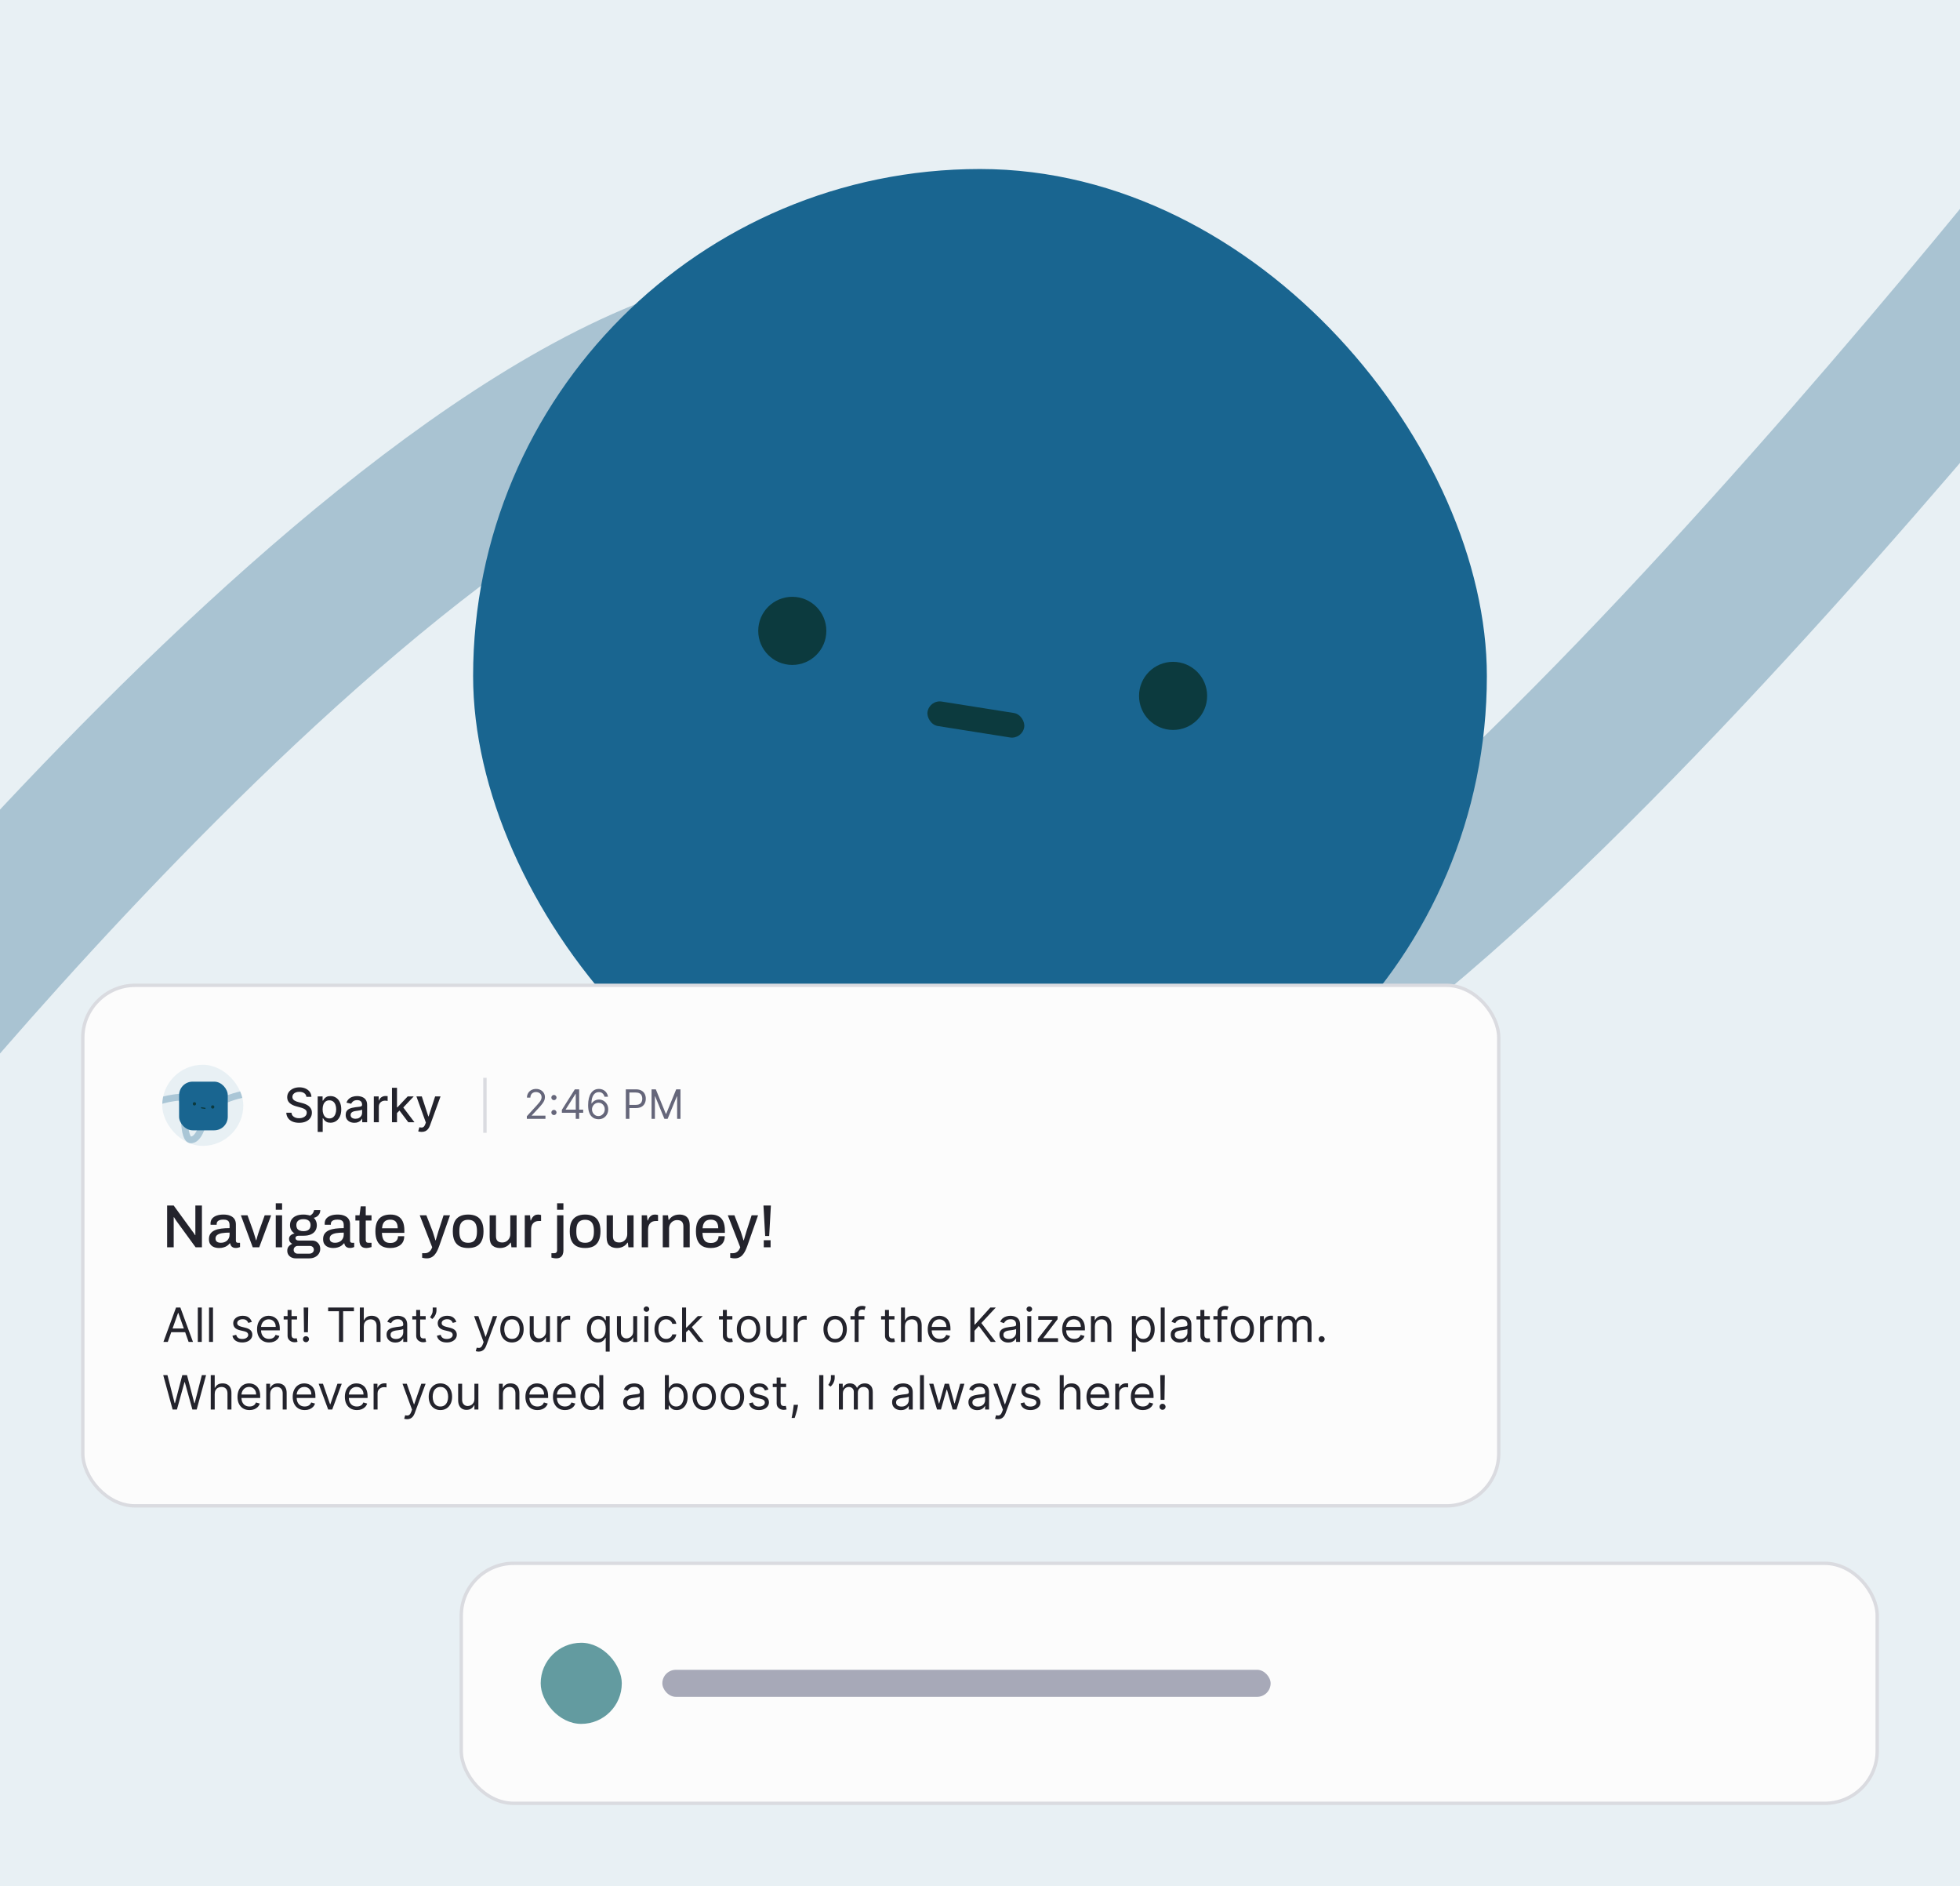 <svg width="580" height="558" viewBox="0 0 580 558" fill="none" xmlns="http://www.w3.org/2000/svg">
<rect x="0" y="0" width="580" height="558" fill="#808080" stroke="none"/>
<g clip-path="url(#clip0_105_7381)">
<rect width="580" height="558" fill="#F0ECF9"/>
<g clip-path="url(#clip1_105_7381)">
<rect width="580" height="580" transform="translate(0 -22)" fill="#E8F0F4"/>
<path opacity="0.3" d="M-51 335C-51 335 155.279 73.139 257.351 106.136C298.211 119.345 278.625 282.604 319.021 313.544C379.539 359.896 631 37 631 37" stroke="#175C83" stroke-width="48.333"/>
<rect x="140.001" y="50.001" width="299.99" height="299.99" rx="149.995" fill="#196590"/>
<ellipse cx="347.138" cy="205.875" rx="10.077" ry="10.077" fill="#0C3A3E"/>
<ellipse cx="234.451" cy="186.64" rx="10.077" ry="10.077" fill="#0C3A3E"/>
<rect x="275.047" y="206.978" width="28.965" height="7.329" rx="3.664" transform="rotate(9 275.047 206.978)" fill="#0C3A3E"/>
<rect x="24.5" y="291.5" width="419" height="154" rx="15.5" fill="#FCFCFC"/>
<rect x="24.5" y="291.5" width="419" height="154" rx="15.5" stroke="#DADBE0"/>
<g clip-path="url(#clip2_105_7381)">
<rect x="48" y="315" width="24" height="24" rx="12" fill="#E8F0F4"/>
<path d="M43.865 326.965C43.865 326.965 48.363 324.882 53.25 324.6C55.206 324.487 53.57 336.195 56.25 337.2C56.25 337.2 58.741 337.95 60.15 331.8C61.8 324.6 74.527 323.292 74.527 323.292" stroke="#196590" stroke-opacity="0.3" stroke-width="2"/>
<rect x="52.999" y="319.999" width="14.4" height="14.4" rx="4" fill="#196590"/>
<ellipse cx="62.942" cy="327.481" rx="0.484" ry="0.484" fill="#0C3A3E"/>
<ellipse cx="57.533" cy="326.558" rx="0.484" ry="0.484" fill="#0C3A3E"/>
<rect x="59.482" y="327.534" width="1.39" height="0.352" rx="0.176" transform="rotate(9 59.482 327.534)" fill="#0C3A3E"/>
</g>
<path d="M90.672 324.493C90.619 324.022 90.4 323.658 90.016 323.399C89.631 323.137 89.147 323.006 88.564 323.006C88.146 323.006 87.785 323.073 87.48 323.205C87.175 323.335 86.938 323.513 86.769 323.742C86.603 323.968 86.521 324.224 86.521 324.513C86.521 324.755 86.577 324.964 86.69 325.139C86.806 325.315 86.956 325.462 87.142 325.582C87.331 325.698 87.533 325.795 87.749 325.875C87.964 325.951 88.171 326.014 88.37 326.064L89.364 326.322C89.689 326.402 90.022 326.51 90.364 326.646C90.705 326.781 91.022 326.96 91.313 327.183C91.605 327.405 91.84 327.68 92.019 328.008C92.201 328.336 92.293 328.729 92.293 329.186C92.293 329.763 92.144 330.275 91.845 330.722C91.55 331.17 91.121 331.523 90.558 331.781C89.997 332.04 89.32 332.169 88.524 332.169C87.762 332.169 87.102 332.048 86.546 331.806C85.989 331.564 85.553 331.221 85.238 330.777C84.923 330.33 84.749 329.799 84.716 329.186H86.257C86.287 329.554 86.406 329.861 86.615 330.106C86.827 330.348 87.097 330.528 87.425 330.648C87.757 330.764 88.12 330.822 88.514 330.822C88.948 330.822 89.335 330.754 89.673 330.618C90.014 330.479 90.282 330.286 90.478 330.041C90.674 329.793 90.771 329.503 90.771 329.171C90.771 328.87 90.685 328.623 90.513 328.43C90.344 328.238 90.113 328.079 89.822 327.953C89.533 327.827 89.207 327.716 88.842 327.62L87.639 327.292C86.824 327.07 86.178 326.743 85.7 326.312C85.226 325.882 84.989 325.312 84.989 324.602C84.989 324.016 85.148 323.504 85.467 323.066C85.785 322.629 86.216 322.289 86.759 322.047C87.303 321.802 87.916 321.679 88.599 321.679C89.288 321.679 89.896 321.8 90.423 322.042C90.954 322.284 91.371 322.617 91.676 323.041C91.981 323.462 92.14 323.946 92.153 324.493H90.672ZM94.009 334.864V324.364H95.461V325.602H95.585C95.671 325.442 95.796 325.259 95.958 325.05C96.12 324.841 96.346 324.659 96.634 324.503C96.922 324.344 97.304 324.264 97.778 324.264C98.394 324.264 98.944 324.42 99.428 324.732C99.912 325.043 100.291 325.492 100.567 326.079C100.845 326.665 100.984 327.371 100.984 328.197C100.984 329.022 100.847 329.73 100.572 330.32C100.296 330.906 99.919 331.359 99.438 331.677C98.957 331.992 98.409 332.149 97.792 332.149C97.328 332.149 96.949 332.071 96.654 331.915C96.362 331.76 96.134 331.577 95.968 331.369C95.802 331.16 95.674 330.974 95.585 330.812H95.496V334.864H94.009ZM95.466 328.182C95.466 328.719 95.544 329.189 95.699 329.594C95.855 329.998 96.081 330.315 96.376 330.543C96.671 330.769 97.032 330.881 97.459 330.881C97.903 330.881 98.275 330.764 98.573 330.528C98.871 330.29 99.097 329.967 99.249 329.559C99.405 329.151 99.483 328.692 99.483 328.182C99.483 327.678 99.406 327.226 99.254 326.825C99.105 326.424 98.88 326.107 98.578 325.875C98.28 325.643 97.907 325.527 97.459 325.527C97.028 325.527 96.664 325.638 96.366 325.86C96.071 326.082 95.847 326.392 95.694 326.79C95.542 327.187 95.466 327.652 95.466 328.182ZM104.872 332.169C104.388 332.169 103.951 332.08 103.559 331.901C103.168 331.718 102.858 331.455 102.63 331.11C102.404 330.765 102.292 330.343 102.292 329.842C102.292 329.411 102.375 329.057 102.54 328.778C102.706 328.5 102.93 328.28 103.211 328.117C103.493 327.955 103.808 327.832 104.156 327.749C104.504 327.666 104.859 327.603 105.22 327.56C105.677 327.507 106.049 327.464 106.334 327.431C106.619 327.395 106.826 327.337 106.955 327.257C107.084 327.178 107.149 327.048 107.149 326.869V326.835C107.149 326.4 107.026 326.064 106.781 325.825C106.539 325.587 106.178 325.467 105.697 325.467C105.197 325.467 104.802 325.578 104.514 325.8C104.229 326.019 104.032 326.263 103.922 326.531L102.525 326.213C102.691 325.749 102.933 325.375 103.251 325.089C103.573 324.801 103.942 324.592 104.36 324.463C104.778 324.33 105.217 324.264 105.677 324.264C105.982 324.264 106.305 324.301 106.647 324.374C106.992 324.443 107.313 324.572 107.611 324.761C107.913 324.95 108.16 325.22 108.352 325.572C108.544 325.92 108.64 326.372 108.64 326.929V332H107.189V330.956H107.129C107.033 331.148 106.889 331.337 106.697 331.523C106.504 331.708 106.257 331.862 105.956 331.985C105.654 332.108 105.293 332.169 104.872 332.169ZM105.195 330.976C105.606 330.976 105.957 330.895 106.249 330.732C106.544 330.57 106.768 330.358 106.92 330.096C107.076 329.831 107.154 329.547 107.154 329.246V328.261C107.101 328.314 106.998 328.364 106.846 328.411C106.697 328.454 106.526 328.492 106.334 328.525C106.141 328.555 105.954 328.583 105.772 328.609C105.59 328.633 105.437 328.652 105.314 328.669C105.026 328.705 104.763 328.767 104.524 328.853C104.289 328.939 104.1 329.063 103.957 329.226C103.818 329.385 103.748 329.597 103.748 329.862C103.748 330.23 103.884 330.509 104.156 330.697C104.428 330.883 104.774 330.976 105.195 330.976ZM110.62 332V324.364H112.057V325.577H112.137C112.276 325.166 112.521 324.843 112.873 324.607C113.227 324.369 113.628 324.249 114.076 324.249C114.168 324.249 114.278 324.253 114.404 324.259C114.533 324.266 114.634 324.274 114.707 324.284V325.706C114.647 325.689 114.541 325.671 114.389 325.651C114.236 325.628 114.084 325.616 113.931 325.616C113.58 325.616 113.267 325.691 112.992 325.84C112.72 325.986 112.505 326.19 112.346 326.452C112.186 326.71 112.107 327.005 112.107 327.337V332H110.62ZM117.361 329.41L117.351 327.595H117.609L120.652 324.364H122.432L118.961 328.043H118.728L117.361 329.41ZM115.993 332V321.818H117.48V332H115.993ZM120.816 332L118.081 328.371L119.106 327.332L122.64 332H120.816ZM124.767 334.864C124.545 334.864 124.343 334.845 124.161 334.809C123.978 334.776 123.842 334.739 123.753 334.7L124.111 333.482C124.383 333.554 124.625 333.586 124.837 333.576C125.049 333.566 125.236 333.487 125.398 333.337C125.564 333.188 125.71 332.945 125.836 332.607L126.02 332.099L123.226 324.364H124.817L126.751 330.29H126.83L128.764 324.364H130.36L127.213 333.019C127.067 333.417 126.882 333.753 126.656 334.028C126.431 334.307 126.162 334.516 125.851 334.655C125.539 334.794 125.178 334.864 124.767 334.864Z" fill="#23232C"/>
<line x1="143.5" y1="318.862" x2="143.5" y2="335.138" stroke="#DADBE0"/>
<path d="M155.903 331V330.233L158.784 327.08C159.122 326.71 159.401 326.389 159.619 326.116C159.838 325.841 160 325.582 160.105 325.341C160.213 325.097 160.267 324.841 160.267 324.574C160.267 324.267 160.193 324.001 160.045 323.777C159.901 323.553 159.702 323.379 159.449 323.257C159.196 323.135 158.912 323.074 158.597 323.074C158.261 323.074 157.969 323.143 157.719 323.283C157.472 323.419 157.28 323.611 157.143 323.858C157.01 324.105 156.943 324.395 156.943 324.727H155.938C155.938 324.216 156.055 323.767 156.291 323.381C156.527 322.994 156.848 322.693 157.254 322.477C157.663 322.261 158.122 322.153 158.631 322.153C159.142 322.153 159.595 322.261 159.99 322.477C160.385 322.693 160.695 322.984 160.919 323.351C161.143 323.717 161.256 324.125 161.256 324.574C161.256 324.895 161.197 325.209 161.081 325.516C160.967 325.82 160.768 326.159 160.484 326.534C160.203 326.906 159.812 327.361 159.312 327.898L157.352 329.994V330.062H161.409V331H155.903ZM163.919 329.884C163.709 329.884 163.528 329.808 163.378 329.658C163.227 329.507 163.152 329.327 163.152 329.116C163.152 328.906 163.227 328.726 163.378 328.575C163.528 328.425 163.709 328.349 163.919 328.349C164.129 328.349 164.31 328.425 164.46 328.575C164.611 328.726 164.686 328.906 164.686 329.116C164.686 329.256 164.651 329.384 164.58 329.5C164.511 329.616 164.419 329.71 164.303 329.781C164.189 329.849 164.061 329.884 163.919 329.884ZM163.919 325.469C163.709 325.469 163.528 325.393 163.378 325.243C163.227 325.092 163.152 324.912 163.152 324.702C163.152 324.491 163.227 324.311 163.378 324.161C163.528 324.01 163.709 323.935 163.919 323.935C164.129 323.935 164.31 324.01 164.46 324.161C164.611 324.311 164.686 324.491 164.686 324.702C164.686 324.841 164.651 324.969 164.58 325.085C164.511 325.202 164.419 325.295 164.303 325.366C164.189 325.435 164.061 325.469 163.919 325.469ZM166.269 329.21V328.341L170.104 322.273H170.735V323.619H170.309L167.411 328.205V328.273H172.576V329.21H166.269ZM170.377 331V328.946V328.541V322.273H171.383V331H170.377ZM177.071 331.119C176.713 331.114 176.355 331.045 175.997 330.915C175.639 330.784 175.312 330.564 175.017 330.254C174.721 329.942 174.484 329.52 174.305 328.989C174.126 328.455 174.037 327.784 174.037 326.977C174.037 326.205 174.109 325.52 174.254 324.923C174.399 324.324 174.609 323.82 174.885 323.411C175.16 322.999 175.493 322.686 175.882 322.473C176.274 322.26 176.716 322.153 177.207 322.153C177.696 322.153 178.13 322.251 178.511 322.447C178.895 322.641 179.207 322.911 179.449 323.257C179.69 323.604 179.846 324.003 179.917 324.455H178.877C178.781 324.062 178.593 323.737 178.315 323.479C178.037 323.22 177.667 323.091 177.207 323.091C176.531 323.091 175.998 323.385 175.609 323.973C175.223 324.561 175.028 325.386 175.025 326.449H175.093C175.252 326.207 175.441 326.001 175.66 325.831C175.882 325.658 176.126 325.524 176.393 325.43C176.66 325.337 176.943 325.29 177.241 325.29C177.741 325.29 178.199 325.415 178.613 325.665C179.028 325.912 179.36 326.254 179.61 326.692C179.86 327.126 179.985 327.625 179.985 328.188C179.985 328.727 179.865 329.222 179.623 329.67C179.382 330.116 179.042 330.472 178.605 330.736C178.17 330.997 177.659 331.125 177.071 331.119ZM177.071 330.182C177.429 330.182 177.75 330.092 178.034 329.913C178.321 329.734 178.547 329.494 178.711 329.193C178.879 328.892 178.963 328.557 178.963 328.188C178.963 327.827 178.882 327.499 178.72 327.203C178.561 326.905 178.341 326.668 178.059 326.491C177.781 326.315 177.463 326.227 177.105 326.227C176.835 326.227 176.583 326.281 176.35 326.389C176.118 326.494 175.913 326.639 175.737 326.824C175.564 327.009 175.427 327.22 175.328 327.459C175.228 327.695 175.179 327.943 175.179 328.205C175.179 328.551 175.26 328.875 175.422 329.176C175.586 329.477 175.811 329.72 176.095 329.905C176.382 330.089 176.707 330.182 177.071 330.182ZM185.19 331V322.273H188.138C188.823 322.273 189.383 322.396 189.817 322.643C190.255 322.888 190.579 323.219 190.789 323.636C190.999 324.054 191.104 324.52 191.104 325.034C191.104 325.548 190.999 326.016 190.789 326.436C190.582 326.857 190.261 327.192 189.826 327.442C189.391 327.689 188.835 327.812 188.156 327.812H186.042V326.875H188.121C188.59 326.875 188.967 326.794 189.251 326.632C189.535 326.47 189.741 326.251 189.869 325.976C189.999 325.697 190.065 325.384 190.065 325.034C190.065 324.685 189.999 324.372 189.869 324.097C189.741 323.821 189.533 323.605 189.246 323.449C188.96 323.29 188.579 323.21 188.104 323.21H186.246V331H185.19ZM192.807 322.273H194.068L197.034 329.517H197.136L200.102 322.273H201.364V331H200.375V324.369H200.29L197.562 331H196.608L193.881 324.369H193.795V331H192.807V322.273Z" fill="#65667A"/>
<path d="M49.458 369V356.652H51.402L57.036 364.392C57.108 364.464 57.186 364.566 57.27 364.698C57.366 364.83 57.456 364.962 57.54 365.094C57.624 365.226 57.684 365.334 57.72 365.418H57.81C57.81 365.238 57.81 365.064 57.81 364.896C57.81 364.728 57.81 364.56 57.81 364.392V356.652H59.754V369H57.882L52.176 361.17C52.08 361.026 51.96 360.846 51.816 360.63C51.672 360.402 51.564 360.228 51.492 360.108H51.402C51.402 360.276 51.402 360.45 51.402 360.63C51.402 360.798 51.402 360.978 51.402 361.17V369H49.458ZM64.819 369.216C64.519 369.216 64.195 369.18 63.847 369.108C63.499 369.036 63.169 368.904 62.857 368.712C62.557 368.52 62.311 368.256 62.119 367.92C61.927 367.572 61.831 367.122 61.831 366.57C61.831 365.922 61.981 365.388 62.281 364.968C62.581 364.548 63.001 364.218 63.541 363.978C64.081 363.738 64.723 363.57 65.467 363.474C66.223 363.378 67.045 363.33 67.933 363.33V362.394C67.933 362.082 67.879 361.806 67.771 361.566C67.675 361.326 67.489 361.14 67.213 361.008C66.949 360.876 66.565 360.81 66.061 360.81C65.557 360.81 65.161 360.876 64.873 361.008C64.597 361.128 64.399 361.284 64.279 361.476C64.171 361.656 64.117 361.854 64.117 362.07V362.34H62.317C62.305 362.28 62.299 362.22 62.299 362.16C62.299 362.1 62.299 362.028 62.299 361.944C62.299 361.38 62.455 360.906 62.767 360.522C63.091 360.126 63.541 359.826 64.117 359.622C64.693 359.418 65.359 359.316 66.115 359.316C66.931 359.316 67.609 359.436 68.149 359.676C68.701 359.904 69.115 360.234 69.391 360.666C69.667 361.098 69.805 361.62 69.805 362.232V367.038C69.805 367.266 69.859 367.428 69.967 367.524C70.087 367.62 70.225 367.668 70.381 367.668H71.029V368.928C70.885 368.988 70.705 369.048 70.489 369.108C70.273 369.168 70.021 369.198 69.733 369.198C69.409 369.198 69.133 369.138 68.905 369.018C68.689 368.91 68.509 368.754 68.365 368.55C68.233 368.334 68.143 368.094 68.095 367.83H67.987C67.771 368.106 67.507 368.352 67.195 368.568C66.895 368.772 66.547 368.928 66.151 369.036C65.755 369.156 65.311 369.216 64.819 369.216ZM65.341 367.668C65.713 367.668 66.055 367.614 66.367 367.506C66.691 367.386 66.967 367.224 67.195 367.02C67.423 366.804 67.603 366.552 67.735 366.264C67.867 365.964 67.933 365.64 67.933 365.292V364.662C67.105 364.662 66.379 364.71 65.755 364.806C65.131 364.902 64.645 365.082 64.297 365.346C63.949 365.598 63.775 365.952 63.775 366.408C63.775 366.684 63.835 366.918 63.955 367.11C64.075 367.29 64.255 367.428 64.495 367.524C64.735 367.62 65.017 367.668 65.341 367.668ZM74.787 369L71.277 359.532H73.239L74.877 364.05C74.949 364.266 75.039 364.548 75.147 364.896C75.255 365.232 75.363 365.58 75.471 365.94C75.579 366.3 75.675 366.624 75.759 366.912H75.849C75.921 366.636 76.005 366.324 76.101 365.976C76.209 365.616 76.317 365.262 76.425 364.914C76.533 364.566 76.629 364.278 76.713 364.05L78.333 359.532H80.241L76.713 369H74.787ZM81.603 357.894V355.986H83.475V357.894H81.603ZM81.603 369V359.532H83.475V369H81.603ZM87.475 372.276C87.043 372.276 86.635 372.186 86.251 372.006C85.879 371.826 85.579 371.568 85.352 371.232C85.124 370.896 85.01 370.488 85.01 370.008C85.01 369.48 85.153 369.054 85.442 368.73C85.742 368.394 86.09 368.142 86.486 367.974C86.198 367.842 85.963 367.65 85.784 367.398C85.615 367.146 85.531 366.858 85.531 366.534C85.531 366.09 85.694 365.73 86.017 365.454C86.341 365.178 86.719 364.998 87.151 364.914C86.731 364.638 86.401 364.29 86.162 363.87C85.933 363.45 85.82 362.976 85.82 362.448C85.82 361.812 85.969 361.266 86.269 360.81C86.57 360.342 87.013 359.976 87.602 359.712C88.201 359.448 88.927 359.316 89.779 359.316C90.151 359.316 90.499 359.346 90.823 359.406C91.159 359.454 91.46 359.526 91.724 359.622C92.144 359.406 92.444 359.148 92.624 358.848C92.803 358.536 92.912 358.248 92.948 357.984H94.784C94.784 358.38 94.7 358.74 94.531 359.064C94.376 359.376 94.153 359.64 93.865 359.856C93.59 360.06 93.254 360.204 92.858 360.288C93.157 360.564 93.379 360.888 93.523 361.26C93.68 361.62 93.757 362.016 93.757 362.448C93.757 363.072 93.614 363.618 93.326 364.086C93.037 364.554 92.6 364.92 92.011 365.184C91.436 365.448 90.722 365.58 89.87 365.58H88.394C88.106 365.58 87.871 365.64 87.692 365.76C87.523 365.88 87.439 366.06 87.439 366.3C87.439 366.504 87.523 366.672 87.692 366.804C87.859 366.936 88.082 367.002 88.358 367.002H92.353C93.049 367.002 93.626 367.236 94.082 367.704C94.537 368.16 94.766 368.748 94.766 369.468C94.766 369.996 94.627 370.47 94.352 370.89C94.088 371.322 93.71 371.658 93.218 371.898C92.737 372.15 92.18 372.276 91.543 372.276H87.475ZM88.088 370.89H91.525C91.778 370.89 92.005 370.842 92.21 370.746C92.413 370.65 92.576 370.512 92.695 370.332C92.816 370.164 92.876 369.972 92.876 369.756C92.876 369.396 92.761 369.114 92.534 368.91C92.317 368.706 92.047 368.604 91.724 368.604H88.088C87.751 368.604 87.469 368.718 87.242 368.946C87.013 369.162 86.9 369.432 86.9 369.756C86.9 370.092 87.007 370.362 87.224 370.566C87.451 370.782 87.74 370.89 88.088 370.89ZM89.797 364.23C90.505 364.23 91.034 364.074 91.382 363.762C91.73 363.438 91.903 363 91.903 362.448C91.903 361.884 91.73 361.452 91.382 361.152C91.034 360.84 90.505 360.684 89.797 360.684C89.09 360.684 88.561 360.84 88.213 361.152C87.865 361.452 87.692 361.884 87.692 362.448C87.692 362.808 87.763 363.126 87.907 363.402C88.064 363.666 88.297 363.87 88.609 364.014C88.933 364.158 89.329 364.23 89.797 364.23ZM98.604 369.216C98.304 369.216 97.98 369.18 97.632 369.108C97.284 369.036 96.954 368.904 96.642 368.712C96.342 368.52 96.096 368.256 95.904 367.92C95.712 367.572 95.616 367.122 95.616 366.57C95.616 365.922 95.766 365.388 96.066 364.968C96.366 364.548 96.786 364.218 97.326 363.978C97.866 363.738 98.508 363.57 99.252 363.474C100.008 363.378 100.83 363.33 101.718 363.33V362.394C101.718 362.082 101.664 361.806 101.556 361.566C101.46 361.326 101.274 361.14 100.998 361.008C100.734 360.876 100.35 360.81 99.846 360.81C99.342 360.81 98.946 360.876 98.658 361.008C98.382 361.128 98.184 361.284 98.064 361.476C97.956 361.656 97.902 361.854 97.902 362.07V362.34H96.102C96.09 362.28 96.084 362.22 96.084 362.16C96.084 362.1 96.084 362.028 96.084 361.944C96.084 361.38 96.24 360.906 96.552 360.522C96.876 360.126 97.326 359.826 97.902 359.622C98.478 359.418 99.144 359.316 99.9 359.316C100.716 359.316 101.394 359.436 101.934 359.676C102.486 359.904 102.9 360.234 103.176 360.666C103.452 361.098 103.59 361.62 103.59 362.232V367.038C103.59 367.266 103.644 367.428 103.752 367.524C103.872 367.62 104.01 367.668 104.166 367.668H104.814V368.928C104.67 368.988 104.49 369.048 104.274 369.108C104.058 369.168 103.806 369.198 103.518 369.198C103.194 369.198 102.918 369.138 102.69 369.018C102.474 368.91 102.294 368.754 102.15 368.55C102.018 368.334 101.928 368.094 101.88 367.83H101.772C101.556 368.106 101.292 368.352 100.98 368.568C100.68 368.772 100.332 368.928 99.936 369.036C99.54 369.156 99.096 369.216 98.604 369.216ZM99.126 367.668C99.498 367.668 99.84 367.614 100.152 367.506C100.476 367.386 100.752 367.224 100.98 367.02C101.208 366.804 101.388 366.552 101.52 366.264C101.652 365.964 101.718 365.64 101.718 365.292V364.662C100.89 364.662 100.164 364.71 99.54 364.806C98.916 364.902 98.43 365.082 98.082 365.346C97.734 365.598 97.56 365.952 97.56 366.408C97.56 366.684 97.62 366.918 97.74 367.11C97.86 367.29 98.04 367.428 98.28 367.524C98.52 367.62 98.802 367.668 99.126 367.668ZM108.464 369.216C107.924 369.216 107.498 369.114 107.186 368.91C106.886 368.694 106.67 368.424 106.538 368.1C106.418 367.764 106.358 367.41 106.358 367.038V361.08H105.17V359.532H106.394L106.736 356.886H108.23V359.532H109.94V361.08H108.23V366.822C108.23 367.098 108.29 367.308 108.41 367.452C108.53 367.596 108.728 367.668 109.004 367.668H109.94V368.928C109.82 368.976 109.67 369.018 109.49 369.054C109.322 369.102 109.148 369.138 108.968 369.162C108.788 369.198 108.62 369.216 108.464 369.216ZM115.515 369.216C114.543 369.216 113.727 369.042 113.067 368.694C112.419 368.334 111.927 367.788 111.591 367.056C111.255 366.324 111.087 365.394 111.087 364.266C111.087 363.126 111.255 362.196 111.591 361.476C111.927 360.744 112.425 360.204 113.085 359.856C113.745 359.496 114.567 359.316 115.551 359.316C116.451 359.316 117.201 359.49 117.801 359.838C118.413 360.174 118.875 360.69 119.187 361.386C119.499 362.082 119.655 362.958 119.655 364.014V364.734H113.013C113.037 365.406 113.139 365.97 113.319 366.426C113.499 366.87 113.769 367.2 114.129 367.416C114.501 367.62 114.969 367.722 115.533 367.722C115.881 367.722 116.193 367.68 116.469 367.596C116.745 367.5 116.979 367.368 117.171 367.2C117.363 367.02 117.513 366.81 117.621 366.57C117.729 366.318 117.783 366.036 117.783 365.724H119.619C119.619 366.288 119.523 366.786 119.331 367.218C119.139 367.65 118.857 368.016 118.485 368.316C118.125 368.604 117.693 368.826 117.189 368.982C116.685 369.138 116.127 369.216 115.515 369.216ZM113.049 363.366H117.693C117.693 362.898 117.639 362.508 117.531 362.196C117.435 361.872 117.291 361.608 117.099 361.404C116.907 361.2 116.679 361.056 116.415 360.972C116.151 360.876 115.851 360.828 115.515 360.828C115.011 360.828 114.579 360.918 114.219 361.098C113.871 361.278 113.601 361.56 113.409 361.944C113.217 362.316 113.097 362.79 113.049 363.366ZM126.275 372.276C125.915 372.276 125.615 372.246 125.375 372.186C125.135 372.138 124.985 372.108 124.925 372.096V370.746H125.825C126.089 370.746 126.353 370.686 126.617 370.566C126.893 370.446 127.139 370.254 127.355 369.99C127.571 369.726 127.751 369.396 127.895 369L124.205 359.532H126.167L128.003 364.248C128.087 364.464 128.177 364.734 128.273 365.058C128.381 365.382 128.483 365.712 128.579 366.048C128.687 366.384 128.777 366.684 128.849 366.948H128.939C128.999 366.768 129.059 366.564 129.119 366.336C129.191 366.096 129.263 365.85 129.335 365.598C129.407 365.346 129.479 365.106 129.551 364.878C129.623 364.638 129.683 364.434 129.731 364.266L131.261 359.532H133.169L129.965 368.64C129.785 369.144 129.587 369.618 129.371 370.062C129.155 370.506 128.903 370.89 128.615 371.214C128.339 371.55 128.009 371.808 127.625 371.988C127.241 372.18 126.791 372.276 126.275 372.276ZM138.527 369.216C137.543 369.216 136.709 369.042 136.025 368.694C135.353 368.334 134.843 367.788 134.495 367.056C134.159 366.324 133.991 365.394 133.991 364.266C133.991 363.126 134.159 362.196 134.495 361.476C134.843 360.744 135.353 360.204 136.025 359.856C136.709 359.496 137.543 359.316 138.527 359.316C139.535 359.316 140.375 359.496 141.047 359.856C141.719 360.204 142.223 360.744 142.559 361.476C142.907 362.196 143.081 363.126 143.081 364.266C143.081 365.394 142.907 366.324 142.559 367.056C142.223 367.788 141.719 368.334 141.047 368.694C140.375 369.042 139.535 369.216 138.527 369.216ZM138.527 367.668C139.127 367.668 139.619 367.554 140.003 367.326C140.387 367.086 140.669 366.726 140.849 366.246C141.041 365.766 141.137 365.16 141.137 364.428V364.104C141.137 363.372 141.041 362.766 140.849 362.286C140.669 361.806 140.387 361.452 140.003 361.224C139.619 360.984 139.127 360.864 138.527 360.864C137.939 360.864 137.453 360.984 137.069 361.224C136.685 361.452 136.397 361.806 136.205 362.286C136.025 362.766 135.935 363.372 135.935 364.104V364.428C135.935 365.16 136.025 365.766 136.205 366.246C136.397 366.726 136.685 367.086 137.069 367.326C137.453 367.554 137.939 367.668 138.527 367.668ZM147.959 369.216C147.047 369.216 146.309 368.976 145.745 368.496C145.181 368.004 144.899 367.17 144.899 365.994V359.532H146.771V365.706C146.771 366.066 146.813 366.366 146.897 366.606C146.993 366.846 147.125 367.038 147.293 367.182C147.461 367.326 147.659 367.428 147.887 367.488C148.115 367.548 148.367 367.578 148.643 367.578C149.075 367.578 149.465 367.476 149.813 367.272C150.173 367.056 150.461 366.762 150.677 366.39C150.893 366.006 151.001 365.568 151.001 365.076V359.532H152.873V369H151.343L151.181 367.65H151.055C150.827 367.998 150.557 368.286 150.245 368.514C149.933 368.742 149.585 368.916 149.201 369.036C148.829 369.156 148.415 369.216 147.959 369.216ZM155.29 369V359.532H156.838L157 361.062H157.108C157.216 360.762 157.354 360.48 157.522 360.216C157.702 359.952 157.93 359.736 158.206 359.568C158.494 359.4 158.842 359.316 159.25 359.316C159.442 359.316 159.61 359.334 159.754 359.37C159.91 359.406 160.03 359.436 160.114 359.46V361.224H159.484C159.1 361.224 158.758 361.284 158.458 361.404C158.17 361.524 157.924 361.704 157.72 361.944C157.528 362.172 157.384 362.454 157.288 362.79C157.204 363.126 157.162 363.504 157.162 363.924V369H155.29ZM164.852 357.894V355.986H166.724V357.894H164.852ZM164.564 372.276C164.42 372.276 164.258 372.264 164.078 372.24C163.91 372.228 163.748 372.198 163.592 372.15C163.424 372.114 163.286 372.078 163.178 372.042V370.746H164.042C164.306 370.746 164.504 370.674 164.636 370.53C164.78 370.386 164.852 370.182 164.852 369.918V359.532H166.724V370.008C166.724 370.392 166.658 370.752 166.526 371.088C166.406 371.436 166.19 371.718 165.878 371.934C165.566 372.162 165.128 372.276 164.564 372.276ZM173.138 369.216C172.154 369.216 171.32 369.042 170.636 368.694C169.964 368.334 169.454 367.788 169.106 367.056C168.77 366.324 168.602 365.394 168.602 364.266C168.602 363.126 168.77 362.196 169.106 361.476C169.454 360.744 169.964 360.204 170.636 359.856C171.32 359.496 172.154 359.316 173.138 359.316C174.146 359.316 174.986 359.496 175.658 359.856C176.33 360.204 176.834 360.744 177.17 361.476C177.518 362.196 177.692 363.126 177.692 364.266C177.692 365.394 177.518 366.324 177.17 367.056C176.834 367.788 176.33 368.334 175.658 368.694C174.986 369.042 174.146 369.216 173.138 369.216ZM173.138 367.668C173.738 367.668 174.23 367.554 174.614 367.326C174.998 367.086 175.28 366.726 175.46 366.246C175.652 365.766 175.748 365.16 175.748 364.428V364.104C175.748 363.372 175.652 362.766 175.46 362.286C175.28 361.806 174.998 361.452 174.614 361.224C174.23 360.984 173.738 360.864 173.138 360.864C172.55 360.864 172.064 360.984 171.68 361.224C171.296 361.452 171.008 361.806 170.816 362.286C170.636 362.766 170.546 363.372 170.546 364.104V364.428C170.546 365.16 170.636 365.766 170.816 366.246C171.008 366.726 171.296 367.086 171.68 367.326C172.064 367.554 172.55 367.668 173.138 367.668ZM182.571 369.216C181.659 369.216 180.921 368.976 180.357 368.496C179.793 368.004 179.511 367.17 179.511 365.994V359.532H181.383V365.706C181.383 366.066 181.425 366.366 181.509 366.606C181.605 366.846 181.737 367.038 181.905 367.182C182.073 367.326 182.271 367.428 182.499 367.488C182.727 367.548 182.979 367.578 183.255 367.578C183.687 367.578 184.077 367.476 184.425 367.272C184.785 367.056 185.073 366.762 185.289 366.39C185.505 366.006 185.613 365.568 185.613 365.076V359.532H187.485V369H185.955L185.793 367.65H185.667C185.439 367.998 185.169 368.286 184.857 368.514C184.545 368.742 184.197 368.916 183.813 369.036C183.441 369.156 183.027 369.216 182.571 369.216ZM189.901 369V359.532H191.449L191.611 361.062H191.719C191.827 360.762 191.965 360.48 192.133 360.216C192.313 359.952 192.541 359.736 192.817 359.568C193.105 359.4 193.453 359.316 193.861 359.316C194.053 359.316 194.221 359.334 194.365 359.37C194.521 359.406 194.641 359.436 194.725 359.46V361.224H194.095C193.711 361.224 193.369 361.284 193.069 361.404C192.781 361.524 192.535 361.704 192.331 361.944C192.139 362.172 191.995 362.454 191.899 362.79C191.815 363.126 191.773 363.504 191.773 363.924V369H189.901ZM196.124 369V359.532H197.672L197.834 360.882H197.96C198.188 360.534 198.458 360.246 198.77 360.018C199.082 359.79 199.424 359.616 199.796 359.496C200.18 359.376 200.6 359.316 201.056 359.316C201.656 359.316 202.184 359.424 202.64 359.64C203.096 359.844 203.45 360.18 203.702 360.648C203.966 361.116 204.098 361.746 204.098 362.538V369H202.226V362.826C202.226 362.466 202.178 362.166 202.082 361.926C201.998 361.686 201.872 361.494 201.704 361.35C201.536 361.206 201.338 361.104 201.11 361.044C200.882 360.984 200.63 360.954 200.354 360.954C199.922 360.954 199.526 361.062 199.166 361.278C198.818 361.482 198.536 361.77 198.32 362.142C198.104 362.514 197.996 362.952 197.996 363.456V369H196.124ZM210.366 369.216C209.394 369.216 208.578 369.042 207.918 368.694C207.27 368.334 206.778 367.788 206.442 367.056C206.106 366.324 205.938 365.394 205.938 364.266C205.938 363.126 206.106 362.196 206.442 361.476C206.778 360.744 207.276 360.204 207.936 359.856C208.596 359.496 209.418 359.316 210.402 359.316C211.302 359.316 212.052 359.49 212.652 359.838C213.264 360.174 213.726 360.69 214.038 361.386C214.35 362.082 214.506 362.958 214.506 364.014V364.734H207.864C207.888 365.406 207.99 365.97 208.17 366.426C208.35 366.87 208.62 367.2 208.98 367.416C209.352 367.62 209.82 367.722 210.384 367.722C210.732 367.722 211.044 367.68 211.32 367.596C211.596 367.5 211.83 367.368 212.022 367.2C212.214 367.02 212.364 366.81 212.472 366.57C212.58 366.318 212.634 366.036 212.634 365.724H214.47C214.47 366.288 214.374 366.786 214.182 367.218C213.99 367.65 213.708 368.016 213.336 368.316C212.976 368.604 212.544 368.826 212.04 368.982C211.536 369.138 210.978 369.216 210.366 369.216ZM207.9 363.366H212.544C212.544 362.898 212.49 362.508 212.382 362.196C212.286 361.872 212.142 361.608 211.95 361.404C211.758 361.2 211.53 361.056 211.266 360.972C211.002 360.876 210.702 360.828 210.366 360.828C209.862 360.828 209.43 360.918 209.07 361.098C208.722 361.278 208.452 361.56 208.26 361.944C208.068 362.316 207.948 362.79 207.9 363.366ZM217.435 372.276C217.075 372.276 216.775 372.246 216.535 372.186C216.295 372.138 216.145 372.108 216.085 372.096V370.746H216.985C217.249 370.746 217.513 370.686 217.777 370.566C218.053 370.446 218.299 370.254 218.515 369.99C218.731 369.726 218.911 369.396 219.055 369L215.365 359.532H217.327L219.163 364.248C219.247 364.464 219.337 364.734 219.433 365.058C219.541 365.382 219.643 365.712 219.739 366.048C219.847 366.384 219.937 366.684 220.009 366.948H220.099C220.159 366.768 220.219 366.564 220.279 366.336C220.351 366.096 220.423 365.85 220.495 365.598C220.567 365.346 220.639 365.106 220.711 364.878C220.783 364.638 220.843 364.434 220.891 364.266L222.421 359.532H224.329L221.125 368.64C220.945 369.144 220.747 369.618 220.531 370.062C220.315 370.506 220.063 370.89 219.775 371.214C219.499 371.55 219.169 371.808 218.785 371.988C218.401 372.18 217.951 372.276 217.435 372.276ZM226.428 365.67L225.924 356.652H228.12L227.616 365.67H226.428ZM226.014 369V366.912H228.03V369H226.014Z" fill="#23232C"/>
<path d="M49.651 397H48.358L52.097 386.818H53.369L57.108 397H55.815L52.773 388.429H52.693L49.651 397ZM50.128 393.023H55.338V394.116H50.128V393.023ZM59.708 386.818V397H58.535V386.818H59.708ZM63.03 386.818V397H61.857V386.818H63.03ZM74.526 391.074L73.472 391.372C73.406 391.196 73.308 391.026 73.179 390.86C73.053 390.691 72.88 390.552 72.662 390.442C72.443 390.333 72.163 390.278 71.821 390.278C71.354 390.278 70.965 390.386 70.653 390.602C70.345 390.814 70.191 391.084 70.191 391.412C70.191 391.704 70.297 391.934 70.509 392.103C70.721 392.272 71.052 392.413 71.503 392.526L72.637 392.804C73.32 392.97 73.828 393.223 74.163 393.565C74.498 393.903 74.665 394.339 74.665 394.872C74.665 395.31 74.539 395.701 74.287 396.045C74.039 396.39 73.691 396.662 73.243 396.861C72.796 397.06 72.275 397.159 71.682 397.159C70.903 397.159 70.259 396.99 69.748 396.652C69.238 396.314 68.915 395.82 68.779 395.17L69.892 394.892C69.999 395.303 70.199 395.611 70.494 395.817C70.792 396.022 71.182 396.125 71.662 396.125C72.209 396.125 72.643 396.009 72.965 395.777C73.29 395.542 73.452 395.26 73.452 394.932C73.452 394.667 73.359 394.445 73.174 394.266C72.988 394.083 72.703 393.947 72.319 393.858L71.046 393.56C70.347 393.394 69.833 393.137 69.505 392.789C69.18 392.438 69.017 391.999 69.017 391.472C69.017 391.041 69.138 390.66 69.38 390.328C69.626 389.997 69.959 389.737 70.38 389.548C70.804 389.359 71.284 389.264 71.821 389.264C72.577 389.264 73.17 389.43 73.601 389.761C74.035 390.093 74.344 390.53 74.526 391.074ZM79.633 397.159C78.897 397.159 78.263 396.997 77.729 396.672C77.199 396.344 76.789 395.886 76.501 395.3C76.216 394.71 76.073 394.024 76.073 393.241C76.073 392.459 76.216 391.77 76.501 391.173C76.789 390.573 77.19 390.106 77.704 389.771C78.221 389.433 78.824 389.264 79.514 389.264C79.911 389.264 80.304 389.33 80.692 389.463C81.08 389.596 81.433 389.811 81.751 390.109C82.069 390.404 82.323 390.795 82.511 391.283C82.701 391.77 82.795 392.37 82.795 393.082V393.58H76.909V392.565H81.602C81.602 392.134 81.516 391.75 81.343 391.412C81.174 391.074 80.932 390.807 80.617 390.612C80.306 390.416 79.938 390.318 79.514 390.318C79.046 390.318 78.642 390.434 78.301 390.666C77.963 390.895 77.702 391.193 77.52 391.561C77.338 391.929 77.247 392.323 77.247 392.744V393.42C77.247 393.997 77.346 394.486 77.545 394.887C77.747 395.285 78.027 395.588 78.385 395.797C78.743 396.002 79.159 396.105 79.633 396.105C79.941 396.105 80.22 396.062 80.468 395.976C80.72 395.886 80.937 395.754 81.12 395.578C81.302 395.399 81.443 395.177 81.542 394.912L82.676 395.23C82.556 395.615 82.356 395.953 82.074 396.244C81.792 396.533 81.444 396.758 81.03 396.92C80.616 397.08 80.15 397.159 79.633 397.159ZM87.901 389.364V390.358H83.943V389.364H87.901ZM85.097 387.534H86.27V394.812C86.27 395.144 86.318 395.393 86.414 395.558C86.514 395.721 86.64 395.83 86.792 395.886C86.948 395.939 87.112 395.966 87.284 395.966C87.413 395.966 87.52 395.959 87.603 395.946C87.685 395.929 87.752 395.916 87.801 395.906L88.04 396.96C87.96 396.99 87.849 397.02 87.707 397.05C87.564 397.083 87.384 397.099 87.165 397.099C86.834 397.099 86.509 397.028 86.191 396.886C85.876 396.743 85.614 396.526 85.405 396.234C85.2 395.943 85.097 395.575 85.097 395.131V387.534ZM91.217 386.818L91.117 394.136H89.964L89.865 386.818H91.217ZM90.541 397.08C90.295 397.08 90.085 396.992 89.909 396.816C89.734 396.64 89.646 396.43 89.646 396.185C89.646 395.939 89.734 395.729 89.909 395.553C90.085 395.378 90.295 395.29 90.541 395.29C90.786 395.29 90.996 395.378 91.172 395.553C91.348 395.729 91.436 395.939 91.436 396.185C91.436 396.347 91.394 396.496 91.311 396.632C91.232 396.768 91.124 396.877 90.988 396.96C90.856 397.04 90.706 397.08 90.541 397.08ZM97.102 387.912V386.818H104.738V387.912H101.537V397H100.304V387.912H97.102ZM107.655 392.406V397H106.482V386.818H107.655V390.557H107.755C107.934 390.162 108.202 389.849 108.56 389.617C108.921 389.382 109.402 389.264 110.002 389.264C110.522 389.264 110.978 389.369 111.369 389.577C111.76 389.783 112.064 390.099 112.279 390.527C112.498 390.951 112.607 391.491 112.607 392.148V397H111.434V392.227C111.434 391.621 111.276 391.152 110.961 390.82C110.65 390.486 110.217 390.318 109.664 390.318C109.279 390.318 108.935 390.399 108.63 390.562C108.328 390.724 108.09 390.961 107.914 391.273C107.742 391.584 107.655 391.962 107.655 392.406ZM117.001 397.179C116.517 397.179 116.078 397.088 115.683 396.906C115.289 396.72 114.976 396.453 114.744 396.105C114.512 395.754 114.396 395.33 114.396 394.832C114.396 394.395 114.482 394.04 114.654 393.768C114.826 393.493 115.057 393.278 115.345 393.122C115.634 392.966 115.952 392.85 116.3 392.774C116.651 392.695 117.004 392.632 117.359 392.585C117.823 392.526 118.199 392.481 118.487 392.451C118.779 392.418 118.991 392.363 119.124 392.287C119.259 392.211 119.327 392.078 119.327 391.889V391.849C119.327 391.359 119.193 390.978 118.925 390.706C118.66 390.434 118.257 390.298 117.717 390.298C117.156 390.298 116.717 390.421 116.399 390.666C116.081 390.911 115.857 391.173 115.728 391.452L114.614 391.054C114.813 390.59 115.078 390.229 115.41 389.97C115.745 389.708 116.109 389.526 116.504 389.423C116.901 389.317 117.292 389.264 117.677 389.264C117.922 389.264 118.204 389.294 118.522 389.354C118.844 389.41 119.153 389.528 119.452 389.707C119.753 389.886 120.004 390.156 120.202 390.517C120.401 390.878 120.501 391.362 120.501 391.969V397H119.327V395.966H119.268C119.188 396.132 119.056 396.309 118.87 396.498C118.684 396.687 118.438 396.848 118.129 396.98C117.821 397.113 117.445 397.179 117.001 397.179ZM117.18 396.125C117.644 396.125 118.035 396.034 118.353 395.852C118.674 395.669 118.916 395.434 119.079 395.146C119.245 394.857 119.327 394.554 119.327 394.236V393.162C119.278 393.222 119.168 393.276 118.999 393.326C118.834 393.372 118.641 393.414 118.423 393.45C118.207 393.483 117.997 393.513 117.791 393.54C117.589 393.563 117.425 393.583 117.299 393.599C116.994 393.639 116.709 393.704 116.444 393.793C116.182 393.879 115.97 394.01 115.808 394.186C115.648 394.358 115.569 394.594 115.569 394.892C115.569 395.3 115.72 395.608 116.021 395.817C116.326 396.022 116.712 396.125 117.18 396.125ZM125.963 389.364V390.358H122.006V389.364H125.963ZM123.159 387.534H124.333V394.812C124.333 395.144 124.381 395.393 124.477 395.558C124.576 395.721 124.702 395.83 124.855 395.886C125.01 395.939 125.174 395.966 125.347 395.966C125.476 395.966 125.582 395.959 125.665 395.946C125.748 395.929 125.814 395.916 125.864 395.906L126.102 396.96C126.023 396.99 125.912 397.02 125.769 397.05C125.627 397.083 125.446 397.099 125.227 397.099C124.896 397.099 124.571 397.028 124.253 396.886C123.938 396.743 123.676 396.526 123.468 396.234C123.262 395.943 123.159 395.575 123.159 395.131V387.534ZM129.159 386.818V387.713C129.159 387.985 129.109 388.275 129.01 388.583C128.913 388.888 128.771 389.185 128.582 389.473C128.396 389.758 128.171 390.007 127.906 390.219L127.27 389.702C127.478 389.403 127.659 389.094 127.811 388.772C127.967 388.447 128.045 388.101 128.045 387.733V386.818H129.159ZM135.038 391.074L133.984 391.372C133.917 391.196 133.82 391.026 133.69 390.86C133.564 390.691 133.392 390.552 133.173 390.442C132.955 390.333 132.674 390.278 132.333 390.278C131.866 390.278 131.476 390.386 131.165 390.602C130.857 390.814 130.702 391.084 130.702 391.412C130.702 391.704 130.808 391.934 131.021 392.103C131.233 392.272 131.564 392.413 132.015 392.526L133.148 392.804C133.831 392.97 134.34 393.223 134.675 393.565C135.009 393.903 135.177 394.339 135.177 394.872C135.177 395.31 135.051 395.701 134.799 396.045C134.55 396.39 134.202 396.662 133.755 396.861C133.308 397.06 132.787 397.159 132.194 397.159C131.415 397.159 130.77 396.99 130.26 396.652C129.75 396.314 129.426 395.82 129.29 395.17L130.404 394.892C130.51 395.303 130.711 395.611 131.006 395.817C131.304 396.022 131.693 396.125 132.174 396.125C132.721 396.125 133.155 396.009 133.477 395.777C133.801 395.542 133.964 395.26 133.964 394.932C133.964 394.667 133.871 394.445 133.685 394.266C133.5 394.083 133.215 393.947 132.83 393.858L131.558 393.56C130.858 393.394 130.344 393.137 130.016 392.789C129.692 392.438 129.529 391.999 129.529 391.472C129.529 391.041 129.65 390.66 129.892 390.328C130.137 389.997 130.47 389.737 130.891 389.548C131.316 389.359 131.796 389.264 132.333 389.264C133.089 389.264 133.682 389.43 134.113 389.761C134.547 390.093 134.855 390.53 135.038 391.074ZM141.636 399.864C141.437 399.864 141.26 399.847 141.104 399.814C140.948 399.784 140.841 399.754 140.781 399.724L141.079 398.69C141.364 398.763 141.616 398.79 141.835 398.77C142.054 398.75 142.248 398.652 142.417 398.477C142.589 398.304 142.747 398.024 142.889 397.636L143.108 397.04L140.284 389.364H141.557L143.665 395.449H143.744L145.852 389.364H147.125L143.883 398.114C143.738 398.508 143.557 398.835 143.341 399.093C143.126 399.355 142.876 399.549 142.591 399.675C142.309 399.801 141.991 399.864 141.636 399.864ZM151.502 397.159C150.813 397.159 150.208 396.995 149.688 396.667C149.171 396.339 148.766 395.88 148.475 395.29C148.186 394.7 148.042 394.01 148.042 393.222C148.042 392.426 148.186 391.732 148.475 391.138C148.766 390.545 149.171 390.085 149.688 389.756C150.208 389.428 150.813 389.264 151.502 389.264C152.192 389.264 152.795 389.428 153.312 389.756C153.832 390.085 154.237 390.545 154.525 391.138C154.817 391.732 154.963 392.426 154.963 393.222C154.963 394.01 154.817 394.7 154.525 395.29C154.237 395.88 153.832 396.339 153.312 396.667C152.795 396.995 152.192 397.159 151.502 397.159ZM151.502 396.105C152.026 396.105 152.457 395.971 152.795 395.702C153.133 395.434 153.383 395.081 153.546 394.643C153.708 394.206 153.789 393.732 153.789 393.222C153.789 392.711 153.708 392.236 153.546 391.795C153.383 391.354 153.133 390.998 152.795 390.726C152.457 390.454 152.026 390.318 151.502 390.318C150.979 390.318 150.548 390.454 150.21 390.726C149.872 390.998 149.621 391.354 149.459 391.795C149.297 392.236 149.215 392.711 149.215 393.222C149.215 393.732 149.297 394.206 149.459 394.643C149.621 395.081 149.872 395.434 150.21 395.702C150.548 395.971 150.979 396.105 151.502 396.105ZM161.566 393.878V389.364H162.739V397H161.566V395.707H161.487C161.308 396.095 161.029 396.425 160.651 396.697C160.273 396.965 159.796 397.099 159.219 397.099C158.742 397.099 158.318 396.995 157.947 396.786C157.576 396.574 157.284 396.256 157.072 395.832C156.86 395.404 156.754 394.866 156.754 394.216V389.364H157.927V394.136C157.927 394.693 158.083 395.137 158.394 395.469C158.709 395.8 159.11 395.966 159.597 395.966C159.889 395.966 160.186 395.891 160.487 395.742C160.792 395.593 161.047 395.364 161.253 395.056C161.462 394.748 161.566 394.355 161.566 393.878ZM164.888 397V389.364H166.022V390.517H166.101C166.241 390.139 166.492 389.833 166.857 389.597C167.222 389.362 167.633 389.244 168.09 389.244C168.176 389.244 168.284 389.246 168.413 389.249C168.542 389.253 168.64 389.258 168.706 389.264V390.457C168.667 390.447 168.576 390.433 168.433 390.413C168.294 390.389 168.146 390.378 167.991 390.378C167.619 390.378 167.288 390.456 166.996 390.612C166.708 390.764 166.479 390.976 166.31 391.248C166.144 391.516 166.062 391.823 166.062 392.168V397H164.888ZM179.245 399.864V395.827H179.146C179.059 395.966 178.937 396.142 178.778 396.354C178.619 396.562 178.392 396.75 178.097 396.915C177.802 397.078 177.409 397.159 176.918 397.159C176.282 397.159 175.72 396.998 175.233 396.677C174.746 396.352 174.365 395.895 174.089 395.305C173.814 394.711 173.677 394.01 173.677 393.202C173.677 392.4 173.814 391.704 174.089 391.114C174.365 390.524 174.747 390.068 175.238 389.746C175.728 389.425 176.295 389.264 176.938 389.264C177.435 389.264 177.828 389.347 178.116 389.513C178.408 389.675 178.63 389.861 178.783 390.07C178.938 390.275 179.059 390.444 179.146 390.577H179.285V389.364H180.418V399.864H179.245ZM177.077 396.105C177.548 396.105 177.946 395.982 178.271 395.737C178.595 395.489 178.842 395.146 179.011 394.708C179.18 394.267 179.265 393.759 179.265 393.182C179.265 392.612 179.182 392.113 179.016 391.685C178.851 391.254 178.605 390.92 178.281 390.681C177.956 390.439 177.555 390.318 177.077 390.318C176.58 390.318 176.166 390.446 175.835 390.701C175.506 390.953 175.259 391.296 175.094 391.73C174.931 392.161 174.85 392.645 174.85 393.182C174.85 393.725 174.933 394.219 175.099 394.663C175.268 395.104 175.516 395.455 175.844 395.717C176.176 395.976 176.587 396.105 177.077 396.105ZM187.379 393.878V389.364H188.552V397H187.379V395.707H187.299C187.12 396.095 186.842 396.425 186.464 396.697C186.086 396.965 185.609 397.099 185.032 397.099C184.555 397.099 184.13 396.995 183.759 396.786C183.388 396.574 183.096 396.256 182.884 395.832C182.672 395.404 182.566 394.866 182.566 394.216V389.364H183.739V394.136C183.739 394.693 183.895 395.137 184.207 395.469C184.522 395.8 184.923 395.966 185.41 395.966C185.701 395.966 185.998 395.891 186.3 395.742C186.605 395.593 186.86 395.364 187.065 395.056C187.274 394.748 187.379 394.355 187.379 393.878ZM190.701 397V389.364H191.874V397H190.701ZM191.297 388.091C191.069 388.091 190.872 388.013 190.706 387.857C190.543 387.701 190.462 387.514 190.462 387.295C190.462 387.077 190.543 386.889 190.706 386.734C190.872 386.578 191.069 386.5 191.297 386.5C191.526 386.5 191.722 386.578 191.884 386.734C192.05 386.889 192.133 387.077 192.133 387.295C192.133 387.514 192.05 387.701 191.884 387.857C191.722 388.013 191.526 388.091 191.297 388.091ZM197.125 397.159C196.409 397.159 195.793 396.99 195.276 396.652C194.759 396.314 194.361 395.848 194.083 395.255C193.804 394.662 193.665 393.984 193.665 393.222C193.665 392.446 193.808 391.762 194.093 391.168C194.381 390.572 194.782 390.106 195.296 389.771C195.813 389.433 196.416 389.264 197.105 389.264C197.642 389.264 198.126 389.364 198.557 389.562C198.988 389.761 199.341 390.04 199.616 390.398C199.891 390.756 200.062 391.173 200.128 391.651H198.955C198.865 391.303 198.667 390.994 198.358 390.726C198.053 390.454 197.642 390.318 197.125 390.318C196.668 390.318 196.267 390.437 195.922 390.676C195.581 390.911 195.314 391.245 195.122 391.675C194.933 392.103 194.838 392.605 194.838 393.182C194.838 393.772 194.931 394.286 195.117 394.723C195.306 395.161 195.571 395.5 195.912 395.742C196.257 395.984 196.661 396.105 197.125 396.105C197.43 396.105 197.707 396.052 197.956 395.946C198.204 395.84 198.415 395.688 198.587 395.489C198.759 395.29 198.882 395.051 198.955 394.773H200.128C200.062 395.223 199.898 395.629 199.636 395.991C199.377 396.349 199.034 396.634 198.607 396.846C198.183 397.055 197.689 397.159 197.125 397.159ZM202.937 394.216L202.917 392.764H203.156L206.497 389.364H207.949L204.389 392.963H204.289L202.937 394.216ZM201.843 397V386.818H203.017V397H201.843ZM206.696 397L203.713 393.222L204.548 392.406L208.187 397H206.696ZM216.717 389.364V390.358H212.76V389.364H216.717ZM213.913 387.534H215.086V394.812C215.086 395.144 215.135 395.393 215.231 395.558C215.33 395.721 215.456 395.83 215.608 395.886C215.764 395.939 215.928 395.966 216.101 395.966C216.23 395.966 216.336 395.959 216.419 395.946C216.502 395.929 216.568 395.916 216.618 395.906L216.856 396.96C216.777 396.99 216.666 397.02 216.523 397.05C216.381 397.083 216.2 397.099 215.981 397.099C215.65 397.099 215.325 397.028 215.007 396.886C214.692 396.743 214.43 396.526 214.221 396.234C214.016 395.943 213.913 395.575 213.913 395.131V387.534ZM221.502 397.159C220.813 397.159 220.208 396.995 219.688 396.667C219.171 396.339 218.766 395.88 218.475 395.29C218.186 394.7 218.042 394.01 218.042 393.222C218.042 392.426 218.186 391.732 218.475 391.138C218.766 390.545 219.171 390.085 219.688 389.756C220.208 389.428 220.813 389.264 221.502 389.264C222.192 389.264 222.795 389.428 223.312 389.756C223.832 390.085 224.237 390.545 224.525 391.138C224.817 391.732 224.963 392.426 224.963 393.222C224.963 394.01 224.817 394.7 224.525 395.29C224.237 395.88 223.832 396.339 223.312 396.667C222.795 396.995 222.192 397.159 221.502 397.159ZM221.502 396.105C222.026 396.105 222.457 395.971 222.795 395.702C223.133 395.434 223.383 395.081 223.546 394.643C223.708 394.206 223.789 393.732 223.789 393.222C223.789 392.711 223.708 392.236 223.546 391.795C223.383 391.354 223.133 390.998 222.795 390.726C222.457 390.454 222.026 390.318 221.502 390.318C220.979 390.318 220.548 390.454 220.21 390.726C219.872 390.998 219.621 391.354 219.459 391.795C219.297 392.236 219.215 392.711 219.215 393.222C219.215 393.732 219.297 394.206 219.459 394.643C219.621 395.081 219.872 395.434 220.21 395.702C220.548 395.971 220.979 396.105 221.502 396.105ZM231.566 393.878V389.364H232.739V397H231.566V395.707H231.487C231.308 396.095 231.029 396.425 230.651 396.697C230.273 396.965 229.796 397.099 229.219 397.099C228.742 397.099 228.318 396.995 227.947 396.786C227.576 396.574 227.284 396.256 227.072 395.832C226.86 395.404 226.754 394.866 226.754 394.216V389.364H227.927V394.136C227.927 394.693 228.083 395.137 228.394 395.469C228.709 395.8 229.11 395.966 229.597 395.966C229.889 395.966 230.186 395.891 230.487 395.742C230.792 395.593 231.047 395.364 231.253 395.056C231.462 394.748 231.566 394.355 231.566 393.878ZM234.888 397V389.364H236.022V390.517H236.101C236.241 390.139 236.492 389.833 236.857 389.597C237.222 389.362 237.633 389.244 238.09 389.244C238.176 389.244 238.284 389.246 238.413 389.249C238.542 389.253 238.64 389.258 238.706 389.264V390.457C238.667 390.447 238.576 390.433 238.433 390.413C238.294 390.389 238.146 390.378 237.991 390.378C237.619 390.378 237.288 390.456 236.996 390.612C236.708 390.764 236.479 390.976 236.31 391.248C236.144 391.516 236.062 391.823 236.062 392.168V397H234.888ZM247.137 397.159C246.448 397.159 245.843 396.995 245.322 396.667C244.805 396.339 244.401 395.88 244.109 395.29C243.821 394.7 243.677 394.01 243.677 393.222C243.677 392.426 243.821 391.732 244.109 391.138C244.401 390.545 244.805 390.085 245.322 389.756C245.843 389.428 246.448 389.264 247.137 389.264C247.826 389.264 248.43 389.428 248.947 389.756C249.467 390.085 249.871 390.545 250.16 391.138C250.451 391.732 250.597 392.426 250.597 393.222C250.597 394.01 250.451 394.7 250.16 395.29C249.871 395.88 249.467 396.339 248.947 396.667C248.43 396.995 247.826 397.159 247.137 397.159ZM247.137 396.105C247.661 396.105 248.092 395.971 248.43 395.702C248.768 395.434 249.018 395.081 249.18 394.643C249.343 394.206 249.424 393.732 249.424 393.222C249.424 392.711 249.343 392.236 249.18 391.795C249.018 391.354 248.768 390.998 248.43 390.726C248.092 390.454 247.661 390.318 247.137 390.318C246.613 390.318 246.183 390.454 245.844 390.726C245.506 390.998 245.256 391.354 245.094 391.795C244.931 392.236 244.85 392.711 244.85 393.222C244.85 393.732 244.931 394.206 245.094 394.643C245.256 395.081 245.506 395.434 245.844 395.702C246.183 395.971 246.613 396.105 247.137 396.105ZM255.789 389.364V390.358H251.672V389.364H255.789ZM252.905 397V388.31C252.905 387.872 253.008 387.508 253.214 387.216C253.419 386.924 253.686 386.705 254.014 386.56C254.342 386.414 254.689 386.341 255.053 386.341C255.341 386.341 255.577 386.364 255.759 386.411C255.941 386.457 256.077 386.5 256.167 386.54L255.829 387.554C255.769 387.534 255.686 387.509 255.58 387.479C255.477 387.45 255.341 387.435 255.172 387.435C254.785 387.435 254.505 387.532 254.332 387.728C254.163 387.924 254.079 388.21 254.079 388.588V397H252.905ZM264.692 389.364V390.358H260.734V389.364H264.692ZM261.888 387.534H263.061V394.812C263.061 395.144 263.109 395.393 263.205 395.558C263.305 395.721 263.431 395.83 263.583 395.886C263.739 395.939 263.903 395.966 264.075 395.966C264.205 395.966 264.311 395.959 264.393 395.946C264.476 395.929 264.543 395.916 264.592 395.906L264.831 396.96C264.751 396.99 264.64 397.02 264.498 397.05C264.355 397.083 264.175 397.099 263.956 397.099C263.625 397.099 263.3 397.028 262.982 396.886C262.667 396.743 262.405 396.526 262.196 396.234C261.991 395.943 261.888 395.575 261.888 395.131V387.534ZM267.794 392.406V397H266.621V386.818H267.794V390.557H267.893C268.072 390.162 268.341 389.849 268.699 389.617C269.06 389.382 269.541 389.264 270.141 389.264C270.661 389.264 271.117 389.369 271.508 389.577C271.899 389.783 272.202 390.099 272.418 390.527C272.636 390.951 272.746 391.491 272.746 392.148V397H271.572V392.227C271.572 391.621 271.415 391.152 271.1 390.82C270.789 390.486 270.356 390.318 269.803 390.318C269.418 390.318 269.073 390.399 268.768 390.562C268.467 390.724 268.228 390.961 268.053 391.273C267.88 391.584 267.794 391.962 267.794 392.406ZM278.094 397.159C277.358 397.159 276.723 396.997 276.19 396.672C275.66 396.344 275.25 395.886 274.962 395.3C274.677 394.71 274.534 394.024 274.534 393.241C274.534 392.459 274.677 391.77 274.962 391.173C275.25 390.573 275.651 390.106 276.165 389.771C276.682 389.433 277.285 389.264 277.975 389.264C278.372 389.264 278.765 389.33 279.153 389.463C279.541 389.596 279.894 389.811 280.212 390.109C280.53 390.404 280.784 390.795 280.972 391.283C281.161 391.77 281.256 392.37 281.256 393.082V393.58H275.369V392.565H280.063C280.063 392.134 279.977 391.75 279.804 391.412C279.635 391.074 279.393 390.807 279.078 390.612C278.767 390.416 278.399 390.318 277.975 390.318C277.507 390.318 277.103 390.434 276.762 390.666C276.423 390.895 276.163 391.193 275.981 391.561C275.799 391.929 275.708 392.323 275.708 392.744V393.42C275.708 393.997 275.807 394.486 276.006 394.887C276.208 395.285 276.488 395.588 276.846 395.797C277.204 396.002 277.62 396.105 278.094 396.105C278.402 396.105 278.681 396.062 278.929 395.976C279.181 395.886 279.398 395.754 279.58 395.578C279.763 395.399 279.904 395.177 280.003 394.912L281.137 395.23C281.017 395.615 280.817 395.953 280.535 396.244C280.253 396.533 279.905 396.758 279.491 396.92C279.077 397.08 278.611 397.159 278.094 397.159ZM287.137 397V386.818H288.37V391.869H288.49L293.063 386.818H294.674L290.399 391.412L294.674 397H293.183L289.643 392.267L288.37 393.699V397H287.137ZM298.358 397.179C297.874 397.179 297.435 397.088 297.041 396.906C296.646 396.72 296.333 396.453 296.101 396.105C295.869 395.754 295.753 395.33 295.753 394.832C295.753 394.395 295.839 394.04 296.012 393.768C296.184 393.493 296.414 393.278 296.703 393.122C296.991 392.966 297.309 392.85 297.657 392.774C298.008 392.695 298.361 392.632 298.716 392.585C299.18 392.526 299.556 392.481 299.845 392.451C300.136 392.418 300.348 392.363 300.481 392.287C300.617 392.211 300.685 392.078 300.685 391.889V391.849C300.685 391.359 300.551 390.978 300.282 390.706C300.017 390.434 299.614 390.298 299.074 390.298C298.514 390.298 298.075 390.421 297.757 390.666C297.438 390.911 297.215 391.173 297.085 391.452L295.972 391.054C296.171 390.59 296.436 390.229 296.767 389.97C297.102 389.708 297.467 389.526 297.861 389.423C298.259 389.317 298.65 389.264 299.034 389.264C299.28 389.264 299.561 389.294 299.879 389.354C300.201 389.41 300.511 389.528 300.809 389.707C301.111 389.886 301.361 390.156 301.56 390.517C301.759 390.878 301.858 391.362 301.858 391.969V397H300.685V395.966H300.625C300.546 396.132 300.413 396.309 300.227 396.498C300.042 396.687 299.795 396.848 299.487 396.98C299.178 397.113 298.802 397.179 298.358 397.179ZM298.537 396.125C299.001 396.125 299.392 396.034 299.71 395.852C300.032 395.669 300.274 395.434 300.436 395.146C300.602 394.857 300.685 394.554 300.685 394.236V393.162C300.635 393.222 300.526 393.276 300.357 393.326C300.191 393.372 299.999 393.414 299.78 393.45C299.565 393.483 299.354 393.513 299.149 393.54C298.946 393.563 298.782 393.583 298.656 393.599C298.352 393.639 298.066 393.704 297.801 393.793C297.539 393.879 297.327 394.01 297.165 394.186C297.006 394.358 296.926 394.594 296.926 394.892C296.926 395.3 297.077 395.608 297.379 395.817C297.684 396.022 298.07 396.125 298.537 396.125ZM304 397V389.364H305.173V397H304ZM304.596 388.091C304.368 388.091 304.17 388.013 304.005 387.857C303.842 387.701 303.761 387.514 303.761 387.295C303.761 387.077 303.842 386.889 304.005 386.734C304.17 386.578 304.368 386.5 304.596 386.5C304.825 386.5 305.02 386.578 305.183 386.734C305.349 386.889 305.431 387.077 305.431 387.295C305.431 387.514 305.349 387.701 305.183 387.857C305.02 388.013 304.825 388.091 304.596 388.091ZM307.103 397V396.105L311.438 390.537V390.457H307.242V389.364H312.95V390.298L308.734 395.827V395.906H313.089V397H307.103ZM317.879 397.159C317.143 397.159 316.509 396.997 315.975 396.672C315.445 396.344 315.035 395.886 314.747 395.3C314.462 394.71 314.319 394.024 314.319 393.241C314.319 392.459 314.462 391.77 314.747 391.173C315.035 390.573 315.436 390.106 315.95 389.771C316.467 389.433 317.07 389.264 317.76 389.264C318.157 389.264 318.55 389.33 318.938 389.463C319.326 389.596 319.679 389.811 319.997 390.109C320.315 390.404 320.569 390.795 320.758 391.283C320.947 391.77 321.041 392.37 321.041 393.082V393.58H315.155V392.565H319.848C319.848 392.134 319.762 391.75 319.589 391.412C319.42 391.074 319.178 390.807 318.863 390.612C318.552 390.416 318.184 390.318 317.76 390.318C317.292 390.318 316.888 390.434 316.547 390.666C316.209 390.895 315.948 391.193 315.766 391.561C315.584 391.929 315.493 392.323 315.493 392.744V393.42C315.493 393.997 315.592 394.486 315.791 394.887C315.993 395.285 316.273 395.588 316.631 395.797C316.989 396.002 317.405 396.105 317.879 396.105C318.187 396.105 318.466 396.062 318.714 395.976C318.966 395.886 319.183 395.754 319.366 395.578C319.548 395.399 319.689 395.177 319.788 394.912L320.922 395.23C320.802 395.615 320.602 395.953 320.32 396.244C320.038 396.533 319.69 396.758 319.276 396.92C318.862 397.08 318.396 397.159 317.879 397.159ZM323.999 392.406V397H322.826V389.364H323.959V390.557H324.059C324.238 390.169 324.51 389.857 324.874 389.622C325.239 389.384 325.709 389.264 326.286 389.264C326.803 389.264 327.256 389.37 327.643 389.582C328.031 389.791 328.333 390.109 328.548 390.537C328.764 390.961 328.871 391.498 328.871 392.148V397H327.698V392.227C327.698 391.627 327.542 391.16 327.231 390.825C326.919 390.487 326.492 390.318 325.948 390.318C325.573 390.318 325.239 390.399 324.944 390.562C324.652 390.724 324.422 390.961 324.253 391.273C324.084 391.584 323.999 391.962 323.999 392.406ZM334.953 399.864V389.364H336.086V390.577H336.225C336.312 390.444 336.431 390.275 336.583 390.07C336.739 389.861 336.961 389.675 337.25 389.513C337.541 389.347 337.936 389.264 338.433 389.264C339.076 389.264 339.643 389.425 340.133 389.746C340.624 390.068 341.007 390.524 341.282 391.114C341.557 391.704 341.694 392.4 341.694 393.202C341.694 394.01 341.557 394.711 341.282 395.305C341.007 395.895 340.625 396.352 340.138 396.677C339.651 396.998 339.089 397.159 338.453 397.159C337.962 397.159 337.569 397.078 337.275 396.915C336.98 396.75 336.752 396.562 336.593 396.354C336.434 396.142 336.312 395.966 336.225 395.827H336.126V399.864H334.953ZM336.106 393.182C336.106 393.759 336.191 394.267 336.36 394.708C336.529 395.146 336.776 395.489 337.1 395.737C337.425 395.982 337.823 396.105 338.294 396.105C338.784 396.105 339.194 395.976 339.522 395.717C339.853 395.455 340.102 395.104 340.267 394.663C340.436 394.219 340.521 393.725 340.521 393.182C340.521 392.645 340.438 392.161 340.272 391.73C340.11 391.296 339.863 390.953 339.532 390.701C339.203 390.446 338.791 390.318 338.294 390.318C337.816 390.318 337.415 390.439 337.091 390.681C336.766 390.92 336.52 391.254 336.355 391.685C336.189 392.113 336.106 392.612 336.106 393.182ZM344.657 386.818V397H343.484V386.818H344.657ZM349.053 397.179C348.57 397.179 348.13 397.088 347.736 396.906C347.342 396.72 347.028 396.453 346.796 396.105C346.564 395.754 346.448 395.33 346.448 394.832C346.448 394.395 346.535 394.04 346.707 393.768C346.879 393.493 347.11 393.278 347.398 393.122C347.686 392.966 348.004 392.85 348.352 392.774C348.704 392.695 349.057 392.632 349.411 392.585C349.875 392.526 350.252 392.481 350.54 392.451C350.832 392.418 351.044 392.363 351.176 392.287C351.312 392.211 351.38 392.078 351.38 391.889V391.849C351.38 391.359 351.246 390.978 350.977 390.706C350.712 390.434 350.31 390.298 349.769 390.298C349.209 390.298 348.77 390.421 348.452 390.666C348.134 390.911 347.91 391.173 347.781 391.452L346.667 391.054C346.866 390.59 347.131 390.229 347.463 389.97C347.797 389.708 348.162 389.526 348.556 389.423C348.954 389.317 349.345 389.264 349.73 389.264C349.975 389.264 350.257 389.294 350.575 389.354C350.896 389.41 351.206 389.528 351.504 389.707C351.806 389.886 352.056 390.156 352.255 390.517C352.454 390.878 352.553 391.362 352.553 391.969V397H351.38V395.966H351.32C351.241 396.132 351.108 396.309 350.923 396.498C350.737 396.687 350.49 396.848 350.182 396.98C349.874 397.113 349.498 397.179 349.053 397.179ZM349.232 396.125C349.696 396.125 350.088 396.034 350.406 395.852C350.727 395.669 350.969 395.434 351.132 395.146C351.297 394.857 351.38 394.554 351.38 394.236V393.162C351.33 393.222 351.221 393.276 351.052 393.326C350.886 393.372 350.694 393.414 350.475 393.45C350.26 393.483 350.049 393.513 349.844 393.54C349.642 393.563 349.478 393.583 349.352 393.599C349.047 393.639 348.762 393.704 348.497 393.793C348.235 393.879 348.023 394.01 347.86 394.186C347.701 394.358 347.622 394.594 347.622 394.892C347.622 395.3 347.772 395.608 348.074 395.817C348.379 396.022 348.765 396.125 349.232 396.125ZM358.016 389.364V390.358H354.059V389.364H358.016ZM355.212 387.534H356.385V394.812C356.385 395.144 356.433 395.393 356.529 395.558C356.629 395.721 356.755 395.83 356.907 395.886C357.063 395.939 357.227 395.966 357.4 395.966C357.529 395.966 357.635 395.959 357.718 395.946C357.801 395.929 357.867 395.916 357.917 395.906L358.155 396.96C358.076 396.99 357.965 397.02 357.822 397.05C357.68 397.083 357.499 397.099 357.28 397.099C356.949 397.099 356.624 397.028 356.306 396.886C355.991 396.743 355.729 396.526 355.52 396.234C355.315 395.943 355.212 395.575 355.212 395.131V387.534ZM363.181 389.364V390.358H359.065V389.364H363.181ZM360.298 397V388.31C360.298 387.872 360.401 387.508 360.606 387.216C360.812 386.924 361.078 386.705 361.407 386.56C361.735 386.414 362.081 386.341 362.446 386.341C362.734 386.341 362.969 386.364 363.152 386.411C363.334 386.457 363.47 386.5 363.559 386.54L363.221 387.554C363.162 387.534 363.079 387.509 362.973 387.479C362.87 387.45 362.734 387.435 362.565 387.435C362.177 387.435 361.897 387.532 361.725 387.728C361.556 387.924 361.471 388.21 361.471 388.588V397H360.298ZM367.614 397.159C366.924 397.159 366.319 396.995 365.799 396.667C365.282 396.339 364.878 395.88 364.586 395.29C364.298 394.7 364.153 394.01 364.153 393.222C364.153 392.426 364.298 391.732 364.586 391.138C364.878 390.545 365.282 390.085 365.799 389.756C366.319 389.428 366.924 389.264 367.614 389.264C368.303 389.264 368.906 389.428 369.423 389.756C369.944 390.085 370.348 390.545 370.636 391.138C370.928 391.732 371.074 392.426 371.074 393.222C371.074 394.01 370.928 394.7 370.636 395.29C370.348 395.88 369.944 396.339 369.423 396.667C368.906 396.995 368.303 397.159 367.614 397.159ZM367.614 396.105C368.137 396.105 368.568 395.971 368.906 395.702C369.244 395.434 369.495 395.081 369.657 394.643C369.819 394.206 369.901 393.732 369.901 393.222C369.901 392.711 369.819 392.236 369.657 391.795C369.495 391.354 369.244 390.998 368.906 390.726C368.568 390.454 368.137 390.318 367.614 390.318C367.09 390.318 366.659 390.454 366.321 390.726C365.983 390.998 365.733 391.354 365.57 391.795C365.408 392.236 365.327 392.711 365.327 393.222C365.327 393.732 365.408 394.206 365.57 394.643C365.733 395.081 365.983 395.434 366.321 395.702C366.659 395.971 367.09 396.105 367.614 396.105ZM372.865 397V389.364H373.998V390.517H374.078C374.217 390.139 374.469 389.833 374.834 389.597C375.198 389.362 375.609 389.244 376.067 389.244C376.153 389.244 376.26 389.246 376.39 389.249C376.519 389.253 376.617 389.258 376.683 389.264V390.457C376.643 390.447 376.552 390.433 376.41 390.413C376.27 390.389 376.123 390.378 375.967 390.378C375.596 390.378 375.265 390.456 374.973 390.612C374.684 390.764 374.456 390.976 374.287 391.248C374.121 391.516 374.038 391.823 374.038 392.168V397H372.865ZM378.074 397V389.364H379.207V390.557H379.307C379.466 390.149 379.723 389.833 380.077 389.607C380.432 389.379 380.858 389.264 381.355 389.264C381.859 389.264 382.278 389.379 382.613 389.607C382.951 389.833 383.214 390.149 383.403 390.557H383.483C383.679 390.162 383.972 389.849 384.363 389.617C384.754 389.382 385.223 389.264 385.77 389.264C386.453 389.264 387.011 389.478 387.445 389.906C387.879 390.33 388.097 390.991 388.097 391.889V397H386.923V391.889C386.923 391.326 386.769 390.923 386.461 390.681C386.153 390.439 385.79 390.318 385.372 390.318C384.835 390.318 384.419 390.481 384.124 390.805C383.829 391.127 383.682 391.535 383.682 392.028V397H382.489V391.77C382.489 391.336 382.348 390.986 382.066 390.721C381.784 390.452 381.421 390.318 380.977 390.318C380.672 390.318 380.387 390.399 380.122 390.562C379.86 390.724 379.648 390.95 379.486 391.238C379.327 391.523 379.247 391.853 379.247 392.227V397H378.074ZM391.097 397.08C390.852 397.08 390.641 396.992 390.466 396.816C390.29 396.64 390.202 396.43 390.202 396.185C390.202 395.939 390.29 395.729 390.466 395.553C390.641 395.378 390.852 395.29 391.097 395.29C391.342 395.29 391.553 395.378 391.728 395.553C391.904 395.729 391.992 395.939 391.992 396.185C391.992 396.347 391.95 396.496 391.868 396.632C391.788 396.768 391.68 396.877 391.544 396.96C391.412 397.04 391.263 397.08 391.097 397.08ZM51.082 417L48.298 406.818H49.551L51.679 415.111H51.778L53.946 406.818H55.338L57.506 415.111H57.605L59.733 406.818H60.986L58.202 417H56.929L54.682 408.886H54.602L52.355 417H51.082ZM63.536 412.406V417H62.363V406.818H63.536V410.557H63.636C63.815 410.162 64.083 409.849 64.441 409.617C64.802 409.382 65.283 409.264 65.883 409.264C66.403 409.264 66.859 409.369 67.25 409.577C67.641 409.783 67.944 410.099 68.16 410.527C68.379 410.951 68.488 411.491 68.488 412.148V417H67.315V412.227C67.315 411.621 67.157 411.152 66.842 410.82C66.531 410.486 66.098 410.318 65.545 410.318C65.16 410.318 64.816 410.399 64.511 410.562C64.209 410.724 63.97 410.961 63.795 411.273C63.622 411.584 63.536 411.962 63.536 412.406ZM73.836 417.159C73.1 417.159 72.466 416.997 71.932 416.672C71.402 416.344 70.992 415.886 70.704 415.3C70.419 414.71 70.276 414.024 70.276 413.241C70.276 412.459 70.419 411.77 70.704 411.173C70.992 410.573 71.393 410.106 71.907 409.771C72.424 409.433 73.027 409.264 73.717 409.264C74.115 409.264 74.507 409.33 74.895 409.463C75.283 409.596 75.636 409.811 75.954 410.109C76.272 410.404 76.526 410.795 76.715 411.283C76.904 411.77 76.998 412.37 76.998 413.082V413.58H71.112V412.565H75.805C75.805 412.134 75.719 411.75 75.546 411.412C75.377 411.074 75.135 410.807 74.82 410.612C74.509 410.416 74.141 410.318 73.717 410.318C73.249 410.318 72.845 410.434 72.504 410.666C72.166 410.895 71.906 411.193 71.723 411.561C71.541 411.929 71.45 412.323 71.45 412.744V413.42C71.45 413.997 71.549 414.486 71.748 414.887C71.95 415.285 72.23 415.588 72.588 415.797C72.946 416.002 73.362 416.105 73.836 416.105C74.144 416.105 74.423 416.062 74.671 415.976C74.923 415.886 75.14 415.754 75.323 415.578C75.505 415.399 75.646 415.177 75.745 414.912L76.879 415.23C76.759 415.615 76.559 415.953 76.277 416.244C75.995 416.533 75.647 416.758 75.233 416.92C74.819 417.08 74.353 417.159 73.836 417.159ZM79.956 412.406V417H78.783V409.364H79.916V410.557H80.016C80.195 410.169 80.467 409.857 80.831 409.622C81.196 409.384 81.666 409.264 82.243 409.264C82.76 409.264 83.213 409.37 83.6 409.582C83.988 409.791 84.29 410.109 84.505 410.537C84.721 410.961 84.828 411.498 84.828 412.148V417H83.655V412.227C83.655 411.627 83.499 411.16 83.188 410.825C82.876 410.487 82.449 410.318 81.905 410.318C81.531 410.318 81.196 410.399 80.901 410.562C80.609 410.724 80.379 410.961 80.21 411.273C80.041 411.584 79.956 411.962 79.956 412.406ZM90.174 417.159C89.438 417.159 88.803 416.997 88.27 416.672C87.74 416.344 87.33 415.886 87.042 415.3C86.757 414.71 86.614 414.024 86.614 413.241C86.614 412.459 86.757 411.77 87.042 411.173C87.33 410.573 87.731 410.106 88.245 409.771C88.762 409.433 89.365 409.264 90.055 409.264C90.452 409.264 90.845 409.33 91.233 409.463C91.621 409.596 91.974 409.811 92.292 410.109C92.61 410.404 92.864 410.795 93.053 411.283C93.242 411.77 93.336 412.37 93.336 413.082V413.58H87.45V412.565H92.143C92.143 412.134 92.057 411.75 91.884 411.412C91.715 411.074 91.473 410.807 91.158 410.612C90.847 410.416 90.479 410.318 90.055 410.318C89.587 410.318 89.183 410.434 88.842 410.666C88.504 410.895 88.243 411.193 88.061 411.561C87.879 411.929 87.788 412.323 87.788 412.744V413.42C87.788 413.997 87.887 414.486 88.086 414.887C88.288 415.285 88.568 415.588 88.926 415.797C89.284 416.002 89.7 416.105 90.174 416.105C90.482 416.105 90.761 416.062 91.009 415.976C91.261 415.886 91.478 415.754 91.66 415.578C91.843 415.399 91.984 415.177 92.083 414.912L93.217 415.23C93.097 415.615 92.897 415.953 92.615 416.244C92.333 416.533 91.985 416.758 91.571 416.92C91.157 417.08 90.691 417.159 90.174 417.159ZM101.133 409.364L98.309 417H97.116L94.292 409.364H95.564L97.672 415.449H97.752L99.86 409.364H101.133ZM105.61 417.159C104.874 417.159 104.239 416.997 103.705 416.672C103.175 416.344 102.766 415.886 102.477 415.3C102.192 414.71 102.05 414.024 102.05 413.241C102.05 412.459 102.192 411.77 102.477 411.173C102.766 410.573 103.167 410.106 103.681 409.771C104.198 409.433 104.801 409.264 105.49 409.264C105.888 409.264 106.281 409.33 106.669 409.463C107.056 409.596 107.409 409.811 107.727 410.109C108.046 410.404 108.299 410.795 108.488 411.283C108.677 411.77 108.771 412.37 108.771 413.082V413.58H102.885V412.565H107.578C107.578 412.134 107.492 411.75 107.32 411.412C107.151 411.074 106.909 410.807 106.594 410.612C106.282 410.416 105.914 410.318 105.49 410.318C105.023 410.318 104.619 410.434 104.277 410.666C103.939 410.895 103.679 411.193 103.497 411.561C103.314 411.929 103.223 412.323 103.223 412.744V413.42C103.223 413.997 103.323 414.486 103.521 414.887C103.724 415.285 104.004 415.588 104.362 415.797C104.72 416.002 105.136 416.105 105.61 416.105C105.918 416.105 106.196 416.062 106.445 415.976C106.697 415.886 106.914 415.754 107.096 415.578C107.278 415.399 107.419 415.177 107.519 414.912L108.652 415.23C108.533 415.615 108.332 415.953 108.051 416.244C107.769 416.533 107.421 416.758 107.007 416.92C106.592 417.08 106.127 417.159 105.61 417.159ZM110.556 417V409.364H111.69V410.517H111.769C111.909 410.139 112.16 409.833 112.525 409.597C112.89 409.362 113.301 409.244 113.758 409.244C113.844 409.244 113.952 409.246 114.081 409.249C114.21 409.253 114.308 409.258 114.374 409.264V410.457C114.335 410.447 114.244 410.433 114.101 410.413C113.962 410.389 113.814 410.378 113.659 410.378C113.287 410.378 112.956 410.456 112.664 410.612C112.376 410.764 112.147 410.976 111.978 411.248C111.812 411.516 111.73 411.823 111.73 412.168V417H110.556ZM120.458 419.864C120.26 419.864 120.082 419.847 119.926 419.814C119.771 419.784 119.663 419.754 119.603 419.724L119.902 418.69C120.187 418.763 120.439 418.79 120.657 418.77C120.876 418.75 121.07 418.652 121.239 418.477C121.411 418.304 121.569 418.024 121.711 417.636L121.93 417.04L119.106 409.364H120.379L122.487 415.449H122.566L124.674 409.364H125.947L122.706 418.114C122.56 418.508 122.379 418.835 122.164 419.093C121.948 419.355 121.698 419.549 121.413 419.675C121.131 419.801 120.813 419.864 120.458 419.864ZM130.325 417.159C129.635 417.159 129.03 416.995 128.51 416.667C127.993 416.339 127.589 415.88 127.297 415.29C127.009 414.7 126.864 414.01 126.864 413.222C126.864 412.426 127.009 411.732 127.297 411.138C127.589 410.545 127.993 410.085 128.51 409.756C129.03 409.428 129.635 409.264 130.325 409.264C131.014 409.264 131.617 409.428 132.134 409.756C132.655 410.085 133.059 410.545 133.347 411.138C133.639 411.732 133.785 412.426 133.785 413.222C133.785 414.01 133.639 414.7 133.347 415.29C133.059 415.88 132.655 416.339 132.134 416.667C131.617 416.995 131.014 417.159 130.325 417.159ZM130.325 416.105C130.848 416.105 131.279 415.971 131.617 415.702C131.955 415.434 132.205 415.081 132.368 414.643C132.53 414.206 132.612 413.732 132.612 413.222C132.612 412.711 132.53 412.236 132.368 411.795C132.205 411.354 131.955 410.998 131.617 410.726C131.279 410.454 130.848 410.318 130.325 410.318C129.801 410.318 129.37 410.454 129.032 410.726C128.694 410.998 128.444 411.354 128.281 411.795C128.119 412.236 128.038 412.711 128.038 413.222C128.038 413.732 128.119 414.206 128.281 414.643C128.444 415.081 128.694 415.434 129.032 415.702C129.37 415.971 129.801 416.105 130.325 416.105ZM140.388 413.878V409.364H141.562V417H140.388V415.707H140.309C140.13 416.095 139.851 416.425 139.474 416.697C139.096 416.965 138.618 417.099 138.042 417.099C137.564 417.099 137.14 416.995 136.769 416.786C136.398 416.574 136.106 416.256 135.894 415.832C135.682 415.404 135.576 414.866 135.576 414.216V409.364H136.749V414.136C136.749 414.693 136.905 415.137 137.216 415.469C137.531 415.8 137.932 415.966 138.42 415.966C138.711 415.966 139.008 415.891 139.309 415.742C139.614 415.593 139.87 415.364 140.075 415.056C140.284 414.748 140.388 414.355 140.388 413.878ZM148.821 412.406V417H147.648V409.364H148.782V410.557H148.881C149.06 410.169 149.332 409.857 149.696 409.622C150.061 409.384 150.532 409.264 151.108 409.264C151.625 409.264 152.078 409.37 152.466 409.582C152.853 409.791 153.155 410.109 153.37 410.537C153.586 410.961 153.694 411.498 153.694 412.148V417H152.52V412.227C152.52 411.627 152.364 411.16 152.053 410.825C151.741 410.487 151.314 410.318 150.77 410.318C150.396 410.318 150.061 410.399 149.766 410.562C149.474 410.724 149.244 410.961 149.075 411.273C148.906 411.584 148.821 411.962 148.821 412.406ZM159.039 417.159C158.303 417.159 157.669 416.997 157.135 416.672C156.605 416.344 156.195 415.886 155.907 415.3C155.622 414.71 155.48 414.024 155.48 413.241C155.48 412.459 155.622 411.77 155.907 411.173C156.195 410.573 156.597 410.106 157.11 409.771C157.627 409.433 158.231 409.264 158.92 409.264C159.318 409.264 159.71 409.33 160.098 409.463C160.486 409.596 160.839 409.811 161.157 410.109C161.475 410.404 161.729 410.795 161.918 411.283C162.107 411.77 162.201 412.37 162.201 413.082V413.58H156.315V412.565H161.008C161.008 412.134 160.922 411.75 160.749 411.412C160.58 411.074 160.338 410.807 160.024 410.612C159.712 410.416 159.344 410.318 158.92 410.318C158.453 410.318 158.048 410.434 157.707 410.666C157.369 410.895 157.109 411.193 156.926 411.561C156.744 411.929 156.653 412.323 156.653 412.744V413.42C156.653 413.997 156.752 414.486 156.951 414.887C157.153 415.285 157.433 415.588 157.791 415.797C158.149 416.002 158.565 416.105 159.039 416.105C159.347 416.105 159.626 416.062 159.874 415.976C160.126 415.886 160.343 415.754 160.526 415.578C160.708 415.399 160.849 415.177 160.948 414.912L162.082 415.23C161.963 415.615 161.762 415.953 161.48 416.244C161.199 416.533 160.851 416.758 160.436 416.92C160.022 417.08 159.556 417.159 159.039 417.159ZM167.188 417.159C166.452 417.159 165.817 416.997 165.284 416.672C164.753 416.344 164.344 415.886 164.056 415.3C163.771 414.71 163.628 414.024 163.628 413.241C163.628 412.459 163.771 411.77 164.056 411.173C164.344 410.573 164.745 410.106 165.259 409.771C165.776 409.433 166.379 409.264 167.068 409.264C167.466 409.264 167.859 409.33 168.247 409.463C168.634 409.596 168.987 409.811 169.306 410.109C169.624 410.404 169.877 410.795 170.066 411.283C170.255 411.77 170.35 412.37 170.35 413.082V413.58H164.463V412.565H169.156C169.156 412.134 169.07 411.75 168.898 411.412C168.729 411.074 168.487 410.807 168.172 410.612C167.86 410.416 167.493 410.318 167.068 410.318C166.601 410.318 166.197 410.434 165.855 410.666C165.517 410.895 165.257 411.193 165.075 411.561C164.892 411.929 164.801 412.323 164.801 412.744V413.42C164.801 413.997 164.901 414.486 165.1 414.887C165.302 415.285 165.582 415.588 165.94 415.797C166.298 416.002 166.714 416.105 167.188 416.105C167.496 416.105 167.774 416.062 168.023 415.976C168.275 415.886 168.492 415.754 168.674 415.578C168.856 415.399 168.997 415.177 169.097 414.912L170.23 415.23C170.111 415.615 169.91 415.953 169.629 416.244C169.347 416.533 168.999 416.758 168.585 416.92C168.17 417.08 167.705 417.159 167.188 417.159ZM175.018 417.159C174.382 417.159 173.82 416.998 173.333 416.677C172.845 416.352 172.464 415.895 172.189 415.305C171.914 414.711 171.776 414.01 171.776 413.202C171.776 412.4 171.914 411.704 172.189 411.114C172.464 410.524 172.847 410.068 173.338 409.746C173.828 409.425 174.395 409.264 175.038 409.264C175.535 409.264 175.928 409.347 176.216 409.513C176.508 409.675 176.73 409.861 176.882 410.07C177.038 410.275 177.159 410.444 177.245 410.577H177.345V406.818H178.518V417H177.384V415.827H177.245C177.159 415.966 177.036 416.142 176.877 416.354C176.718 416.562 176.491 416.75 176.196 416.915C175.901 417.078 175.508 417.159 175.018 417.159ZM175.177 416.105C175.648 416.105 176.045 415.982 176.37 415.737C176.695 415.489 176.942 415.146 177.111 414.708C177.28 414.267 177.365 413.759 177.365 413.182C177.365 412.612 177.282 412.113 177.116 411.685C176.95 411.254 176.705 410.92 176.38 410.681C176.055 410.439 175.654 410.318 175.177 410.318C174.68 410.318 174.266 410.446 173.934 410.701C173.606 410.953 173.359 411.296 173.193 411.73C173.031 412.161 172.95 412.645 172.95 413.182C172.95 413.725 173.033 414.219 173.198 414.663C173.367 415.104 173.616 415.455 173.944 415.717C174.276 415.976 174.686 416.105 175.177 416.105ZM187.014 417.179C186.53 417.179 186.091 417.088 185.697 416.906C185.302 416.72 184.989 416.453 184.757 416.105C184.525 415.754 184.409 415.33 184.409 414.832C184.409 414.395 184.495 414.04 184.668 413.768C184.84 413.493 185.07 413.278 185.359 413.122C185.647 412.966 185.965 412.85 186.313 412.774C186.665 412.695 187.018 412.632 187.372 412.585C187.836 412.526 188.213 412.481 188.501 412.451C188.793 412.418 189.005 412.363 189.137 412.287C189.273 412.211 189.341 412.078 189.341 411.889V411.849C189.341 411.359 189.207 410.978 188.938 410.706C188.673 410.434 188.271 410.298 187.73 410.298C187.17 410.298 186.731 410.421 186.413 410.666C186.095 410.911 185.871 411.173 185.742 411.452L184.628 411.054C184.827 410.59 185.092 410.229 185.423 409.97C185.758 409.708 186.123 409.526 186.517 409.423C186.915 409.317 187.306 409.264 187.691 409.264C187.936 409.264 188.218 409.294 188.536 409.354C188.857 409.41 189.167 409.528 189.465 409.707C189.767 409.886 190.017 410.156 190.216 410.517C190.415 410.878 190.514 411.362 190.514 411.969V417H189.341V415.966H189.281C189.202 416.132 189.069 416.309 188.884 416.498C188.698 416.687 188.451 416.848 188.143 416.98C187.835 417.113 187.459 417.179 187.014 417.179ZM187.193 416.125C187.657 416.125 188.048 416.034 188.367 415.852C188.688 415.669 188.93 415.434 189.093 415.146C189.258 414.857 189.341 414.554 189.341 414.236V413.162C189.291 413.222 189.182 413.276 189.013 413.326C188.847 413.372 188.655 413.414 188.436 413.45C188.221 413.483 188.01 413.513 187.805 413.54C187.603 413.563 187.439 413.583 187.313 413.599C187.008 413.639 186.723 413.704 186.458 413.793C186.196 413.879 185.984 414.01 185.821 414.186C185.662 414.358 185.583 414.594 185.583 414.892C185.583 415.3 185.733 415.608 186.035 415.817C186.34 416.022 186.726 416.125 187.193 416.125ZM196.752 417V406.818H197.926V410.577H198.025C198.111 410.444 198.231 410.275 198.383 410.07C198.539 409.861 198.761 409.675 199.049 409.513C199.341 409.347 199.735 409.264 200.233 409.264C200.876 409.264 201.442 409.425 201.933 409.746C202.423 410.068 202.806 410.524 203.081 411.114C203.356 411.704 203.494 412.4 203.494 413.202C203.494 414.01 203.356 414.711 203.081 415.305C202.806 415.895 202.425 416.352 201.938 416.677C201.451 416.998 200.889 417.159 200.252 417.159C199.762 417.159 199.369 417.078 199.074 416.915C198.779 416.75 198.552 416.562 198.393 416.354C198.234 416.142 198.111 415.966 198.025 415.827H197.886V417H196.752ZM197.906 413.182C197.906 413.759 197.99 414.267 198.159 414.708C198.328 415.146 198.575 415.489 198.9 415.737C199.225 415.982 199.623 416.105 200.093 416.105C200.584 416.105 200.993 415.976 201.321 415.717C201.653 415.455 201.901 415.104 202.067 414.663C202.236 414.219 202.321 413.725 202.321 413.182C202.321 412.645 202.238 412.161 202.072 411.73C201.91 411.296 201.663 410.953 201.331 410.701C201.003 410.446 200.591 410.318 200.093 410.318C199.616 410.318 199.215 410.439 198.89 410.681C198.565 410.92 198.32 411.254 198.154 411.685C197.989 412.113 197.906 412.612 197.906 413.182ZM208.391 417.159C207.702 417.159 207.097 416.995 206.576 416.667C206.059 416.339 205.655 415.88 205.363 415.29C205.075 414.7 204.931 414.01 204.931 413.222C204.931 412.426 205.075 411.732 205.363 411.138C205.655 410.545 206.059 410.085 206.576 409.756C207.097 409.428 207.702 409.264 208.391 409.264C209.08 409.264 209.684 409.428 210.201 409.756C210.721 410.085 211.125 410.545 211.414 411.138C211.705 411.732 211.851 412.426 211.851 413.222C211.851 414.01 211.705 414.7 211.414 415.29C211.125 415.88 210.721 416.339 210.201 416.667C209.684 416.995 209.08 417.159 208.391 417.159ZM208.391 416.105C208.915 416.105 209.346 415.971 209.684 415.702C210.022 415.434 210.272 415.081 210.434 414.643C210.597 414.206 210.678 413.732 210.678 413.222C210.678 412.711 210.597 412.236 210.434 411.795C210.272 411.354 210.022 410.998 209.684 410.726C209.346 410.454 208.915 410.318 208.391 410.318C207.867 410.318 207.436 410.454 207.098 410.726C206.76 410.998 206.51 411.354 206.348 411.795C206.185 412.236 206.104 412.711 206.104 413.222C206.104 413.732 206.185 414.206 206.348 414.643C206.51 415.081 206.76 415.434 207.098 415.702C207.436 415.971 207.867 416.105 208.391 416.105ZM216.744 417.159C216.055 417.159 215.45 416.995 214.93 416.667C214.413 416.339 214.008 415.88 213.717 415.29C213.428 414.7 213.284 414.01 213.284 413.222C213.284 412.426 213.428 411.732 213.717 411.138C214.008 410.545 214.413 410.085 214.93 409.756C215.45 409.428 216.055 409.264 216.744 409.264C217.434 409.264 218.037 409.428 218.554 409.756C219.075 410.085 219.479 410.545 219.767 411.138C220.059 411.732 220.205 412.426 220.205 413.222C220.205 414.01 220.059 414.7 219.767 415.29C219.479 415.88 219.075 416.339 218.554 416.667C218.037 416.995 217.434 417.159 216.744 417.159ZM216.744 416.105C217.268 416.105 217.699 415.971 218.037 415.702C218.375 415.434 218.625 415.081 218.788 414.643C218.95 414.206 219.031 413.732 219.031 413.222C219.031 412.711 218.95 412.236 218.788 411.795C218.625 411.354 218.375 410.998 218.037 410.726C217.699 410.454 217.268 410.318 216.744 410.318C216.221 410.318 215.79 410.454 215.452 410.726C215.114 410.998 214.864 411.354 214.701 411.795C214.539 412.236 214.458 412.711 214.458 413.222C214.458 413.732 214.539 414.206 214.701 414.643C214.864 415.081 215.114 415.434 215.452 415.702C215.79 415.971 216.221 416.105 216.744 416.105ZM227.405 411.074L226.351 411.372C226.285 411.196 226.187 411.026 226.058 410.86C225.932 410.691 225.759 410.552 225.54 410.442C225.322 410.333 225.042 410.278 224.7 410.278C224.233 410.278 223.844 410.386 223.532 410.602C223.224 410.814 223.07 411.084 223.07 411.412C223.07 411.704 223.176 411.934 223.388 412.103C223.6 412.272 223.931 412.413 224.382 412.526L225.516 412.804C226.198 412.97 226.707 413.223 227.042 413.565C227.377 413.903 227.544 414.339 227.544 414.872C227.544 415.31 227.418 415.701 227.166 416.045C226.918 416.39 226.57 416.662 226.122 416.861C225.675 417.06 225.154 417.159 224.561 417.159C223.782 417.159 223.138 416.99 222.627 416.652C222.117 416.314 221.794 415.82 221.658 415.17L222.771 414.892C222.877 415.303 223.078 415.611 223.373 415.817C223.671 416.022 224.061 416.125 224.541 416.125C225.088 416.125 225.522 416.009 225.844 415.777C226.169 415.542 226.331 415.26 226.331 414.932C226.331 414.667 226.238 414.445 226.053 414.266C225.867 414.083 225.582 413.947 225.197 413.858L223.925 413.56C223.225 413.394 222.712 413.137 222.384 412.789C222.059 412.438 221.896 411.999 221.896 411.472C221.896 411.041 222.017 410.66 222.259 410.328C222.504 409.997 222.838 409.737 223.259 409.548C223.683 409.359 224.163 409.264 224.7 409.264C225.456 409.264 226.049 409.43 226.48 409.761C226.914 410.093 227.223 410.53 227.405 411.074ZM232.631 409.364V410.358H228.674V409.364H232.631ZM229.827 407.534H231.001V414.812C231.001 415.144 231.049 415.393 231.145 415.558C231.244 415.721 231.37 415.83 231.523 415.886C231.678 415.939 231.842 415.966 232.015 415.966C232.144 415.966 232.25 415.959 232.333 415.946C232.416 415.929 232.482 415.916 232.532 415.906L232.77 416.96C232.691 416.99 232.58 417.02 232.437 417.05C232.295 417.083 232.114 417.099 231.895 417.099C231.564 417.099 231.239 417.028 230.921 416.886C230.606 416.743 230.344 416.526 230.135 416.234C229.93 415.943 229.827 415.575 229.827 415.131V407.534ZM236.146 415.608L236.067 416.145C236.01 416.523 235.924 416.927 235.808 417.358C235.695 417.789 235.578 418.195 235.455 418.576C235.332 418.957 235.231 419.26 235.152 419.486H234.257C234.3 419.274 234.356 418.994 234.426 418.646C234.496 418.298 234.565 417.908 234.635 417.477C234.708 417.05 234.767 416.612 234.814 416.165L234.873 415.608H236.146ZM243.65 406.818V417H242.417V406.818H243.65ZM246.997 406.818V407.713C246.997 407.985 246.947 408.275 246.847 408.583C246.751 408.888 246.609 409.185 246.42 409.473C246.234 409.758 246.009 410.007 245.744 410.219L245.107 409.702C245.316 409.403 245.497 409.094 245.649 408.772C245.805 408.447 245.883 408.101 245.883 407.733V406.818H246.997ZM248.246 417V409.364H249.379V410.557H249.479C249.638 410.149 249.895 409.833 250.249 409.607C250.604 409.379 251.03 409.264 251.527 409.264C252.031 409.264 252.45 409.379 252.785 409.607C253.123 409.833 253.386 410.149 253.575 410.557H253.655C253.85 410.162 254.144 409.849 254.535 409.617C254.926 409.382 255.395 409.264 255.942 409.264C256.625 409.264 257.183 409.478 257.617 409.906C258.051 410.33 258.268 410.991 258.268 411.889V417H257.095V411.889C257.095 411.326 256.941 410.923 256.633 410.681C256.325 410.439 255.962 410.318 255.544 410.318C255.007 410.318 254.591 410.481 254.296 410.805C254.001 411.127 253.854 411.535 253.854 412.028V417H252.661V411.77C252.661 411.336 252.52 410.986 252.238 410.721C251.956 410.452 251.593 410.318 251.149 410.318C250.844 410.318 250.559 410.399 250.294 410.562C250.032 410.724 249.82 410.95 249.658 411.238C249.499 411.523 249.419 411.853 249.419 412.227V417H248.246ZM266.598 417.179C266.114 417.179 265.675 417.088 265.281 416.906C264.886 416.72 264.573 416.453 264.341 416.105C264.109 415.754 263.993 415.33 263.993 414.832C263.993 414.395 264.079 414.04 264.252 413.768C264.424 413.493 264.654 413.278 264.943 413.122C265.231 412.966 265.549 412.85 265.897 412.774C266.249 412.695 266.602 412.632 266.956 412.585C267.42 412.526 267.797 412.481 268.085 412.451C268.377 412.418 268.589 412.363 268.721 412.287C268.857 412.211 268.925 412.078 268.925 411.889V411.849C268.925 411.359 268.791 410.978 268.522 410.706C268.257 410.434 267.855 410.298 267.314 410.298C266.754 410.298 266.315 410.421 265.997 410.666C265.679 410.911 265.455 411.173 265.326 411.452L264.212 411.054C264.411 410.59 264.676 410.229 265.007 409.97C265.342 409.708 265.707 409.526 266.101 409.423C266.499 409.317 266.89 409.264 267.275 409.264C267.52 409.264 267.801 409.294 268.12 409.354C268.441 409.41 268.751 409.528 269.049 409.707C269.351 409.886 269.601 410.156 269.8 410.517C269.999 410.878 270.098 411.362 270.098 411.969V417H268.925V415.966H268.865C268.786 416.132 268.653 416.309 268.468 416.498C268.282 416.687 268.035 416.848 267.727 416.98C267.419 417.113 267.042 417.179 266.598 417.179ZM266.777 416.125C267.241 416.125 267.632 416.034 267.951 415.852C268.272 415.669 268.514 415.434 268.676 415.146C268.842 414.857 268.925 414.554 268.925 414.236V413.162C268.875 413.222 268.766 413.276 268.597 413.326C268.431 413.372 268.239 413.414 268.02 413.45C267.805 413.483 267.594 413.513 267.389 413.54C267.187 413.563 267.023 413.583 266.897 413.599C266.592 413.639 266.307 413.704 266.042 413.793C265.78 413.879 265.568 414.01 265.405 414.186C265.246 414.358 265.167 414.594 265.167 414.892C265.167 415.3 265.317 415.608 265.619 415.817C265.924 416.022 266.31 416.125 266.777 416.125ZM273.413 406.818V417H272.24V406.818H273.413ZM277.292 417L274.966 409.364H276.199L277.849 415.21H277.929L279.559 409.364H280.812L282.423 415.19H282.502L284.153 409.364H285.386L283.059 417H281.906L280.235 411.134H280.116L278.446 417H277.292ZM289.184 417.179C288.7 417.179 288.261 417.088 287.867 416.906C287.472 416.72 287.159 416.453 286.927 416.105C286.695 415.754 286.579 415.33 286.579 414.832C286.579 414.395 286.665 414.04 286.838 413.768C287.01 413.493 287.24 413.278 287.529 413.122C287.817 412.966 288.135 412.85 288.483 412.774C288.835 412.695 289.188 412.632 289.542 412.585C290.006 412.526 290.382 412.481 290.671 412.451C290.962 412.418 291.175 412.363 291.307 412.287C291.443 412.211 291.511 412.078 291.511 411.889V411.849C291.511 411.359 291.377 410.978 291.108 410.706C290.843 410.434 290.44 410.298 289.9 410.298C289.34 410.298 288.901 410.421 288.583 410.666C288.265 410.911 288.041 411.173 287.912 411.452L286.798 411.054C286.997 410.59 287.262 410.229 287.593 409.97C287.928 409.708 288.293 409.526 288.687 409.423C289.085 409.317 289.476 409.264 289.86 409.264C290.106 409.264 290.387 409.294 290.706 409.354C291.027 409.41 291.337 409.528 291.635 409.707C291.937 409.886 292.187 410.156 292.386 410.517C292.585 410.878 292.684 411.362 292.684 411.969V417H291.511V415.966H291.451C291.372 416.132 291.239 416.309 291.054 416.498C290.868 416.687 290.621 416.848 290.313 416.98C290.005 417.113 289.628 417.179 289.184 417.179ZM289.363 416.125C289.827 416.125 290.218 416.034 290.537 415.852C290.858 415.669 291.1 415.434 291.262 415.146C291.428 414.857 291.511 414.554 291.511 414.236V413.162C291.461 413.222 291.352 413.276 291.183 413.326C291.017 413.372 290.825 413.414 290.606 413.45C290.391 413.483 290.18 413.513 289.975 413.54C289.773 413.563 289.609 413.583 289.483 413.599C289.178 413.639 288.893 413.704 288.627 413.793C288.366 413.879 288.154 414.01 287.991 414.186C287.832 414.358 287.752 414.594 287.752 414.892C287.752 415.3 287.903 415.608 288.205 415.817C288.51 416.022 288.896 416.125 289.363 416.125ZM295.308 419.864C295.109 419.864 294.932 419.847 294.776 419.814C294.62 419.784 294.513 419.754 294.453 419.724L294.751 418.69C295.036 418.763 295.288 418.79 295.507 418.77C295.726 418.75 295.92 418.652 296.089 418.477C296.261 418.304 296.418 418.024 296.561 417.636L296.78 417.04L293.956 409.364H295.229L297.336 415.449H297.416L299.524 409.364H300.797L297.555 418.114C297.409 418.508 297.229 418.835 297.013 419.093C296.798 419.355 296.548 419.549 296.263 419.675C295.981 419.801 295.663 419.864 295.308 419.864ZM307.754 411.074L306.7 411.372C306.634 411.196 306.536 411.026 306.407 410.86C306.281 410.691 306.109 410.552 305.89 410.442C305.671 410.333 305.391 410.278 305.05 410.278C304.583 410.278 304.193 410.386 303.882 410.602C303.573 410.814 303.419 411.084 303.419 411.412C303.419 411.704 303.525 411.934 303.737 412.103C303.95 412.272 304.281 412.413 304.732 412.526L305.865 412.804C306.548 412.97 307.057 413.223 307.392 413.565C307.726 413.903 307.894 414.339 307.894 414.872C307.894 415.31 307.768 415.701 307.516 416.045C307.267 416.39 306.919 416.662 306.472 416.861C306.024 417.06 305.504 417.159 304.911 417.159C304.132 417.159 303.487 416.99 302.977 416.652C302.466 416.314 302.143 415.82 302.007 415.17L303.121 414.892C303.227 415.303 303.427 415.611 303.722 415.817C304.021 416.022 304.41 416.125 304.891 416.125C305.438 416.125 305.872 416.009 306.193 415.777C306.518 415.542 306.681 415.26 306.681 414.932C306.681 414.667 306.588 414.445 306.402 414.266C306.217 414.083 305.932 413.947 305.547 413.858L304.274 413.56C303.575 413.394 303.061 413.137 302.733 412.789C302.408 412.438 302.246 411.999 302.246 411.472C302.246 411.041 302.367 410.66 302.609 410.328C302.854 409.997 303.187 409.737 303.608 409.548C304.032 409.359 304.513 409.264 305.05 409.264C305.806 409.264 306.399 409.43 306.83 409.761C307.264 410.093 307.572 410.53 307.754 411.074ZM314.771 412.406V417H313.597V406.818H314.771V410.557H314.87C315.049 410.162 315.317 409.849 315.675 409.617C316.037 409.382 316.517 409.264 317.117 409.264C317.638 409.264 318.093 409.369 318.484 409.577C318.875 409.783 319.179 410.099 319.394 410.527C319.613 410.951 319.722 411.491 319.722 412.148V417H318.549V412.227C318.549 411.621 318.392 411.152 318.077 410.82C317.765 410.486 317.333 410.318 316.779 410.318C316.395 410.318 316.05 410.399 315.745 410.562C315.443 410.724 315.205 410.961 315.029 411.273C314.857 411.584 314.771 411.962 314.771 412.406ZM325.07 417.159C324.335 417.159 323.7 416.997 323.166 416.672C322.636 416.344 322.227 415.886 321.938 415.3C321.653 414.71 321.511 414.024 321.511 413.241C321.511 412.459 321.653 411.77 321.938 411.173C322.227 410.573 322.628 410.106 323.142 409.771C323.659 409.433 324.262 409.264 324.951 409.264C325.349 409.264 325.742 409.33 326.129 409.463C326.517 409.596 326.87 409.811 327.188 410.109C327.507 410.404 327.76 410.795 327.949 411.283C328.138 411.77 328.232 412.37 328.232 413.082V413.58H322.346V412.565H327.039C327.039 412.134 326.953 411.75 326.781 411.412C326.612 411.074 326.37 410.807 326.055 410.612C325.743 410.416 325.375 410.318 324.951 410.318C324.484 410.318 324.079 410.434 323.738 410.666C323.4 410.895 323.14 411.193 322.958 411.561C322.775 411.929 322.684 412.323 322.684 412.744V413.42C322.684 413.997 322.784 414.486 322.982 414.887C323.185 415.285 323.465 415.588 323.823 415.797C324.181 416.002 324.597 416.105 325.07 416.105C325.379 416.105 325.657 416.062 325.906 415.976C326.158 415.886 326.375 415.754 326.557 415.578C326.739 415.399 326.88 415.177 326.98 414.912L328.113 415.23C327.994 415.615 327.793 415.953 327.512 416.244C327.23 416.533 326.882 416.758 326.468 416.92C326.053 417.08 325.588 417.159 325.07 417.159ZM330.017 417V409.364H331.151V410.517H331.23C331.369 410.139 331.621 409.833 331.986 409.597C332.351 409.362 332.762 409.244 333.219 409.244C333.305 409.244 333.413 409.246 333.542 409.249C333.671 409.253 333.769 409.258 333.835 409.264V410.457C333.796 410.447 333.704 410.433 333.562 410.413C333.423 410.389 333.275 410.378 333.119 410.378C332.748 410.378 332.417 410.456 332.125 410.612C331.837 410.764 331.608 410.976 331.439 411.248C331.273 411.516 331.191 411.823 331.191 412.168V417H330.017ZM338.195 417.159C337.46 417.159 336.825 416.997 336.291 416.672C335.761 416.344 335.352 415.886 335.063 415.3C334.778 414.71 334.636 414.024 334.636 413.241C334.636 412.459 334.778 411.77 335.063 411.173C335.352 410.573 335.753 410.106 336.267 409.771C336.784 409.433 337.387 409.264 338.076 409.264C338.474 409.264 338.867 409.33 339.254 409.463C339.642 409.596 339.995 409.811 340.313 410.109C340.632 410.404 340.885 410.795 341.074 411.283C341.263 411.77 341.357 412.37 341.357 413.082V413.58H335.471V412.565H340.164C340.164 412.134 340.078 411.75 339.906 411.412C339.737 411.074 339.495 410.807 339.18 410.612C338.868 410.416 338.5 410.318 338.076 410.318C337.609 410.318 337.204 410.434 336.863 410.666C336.525 410.895 336.265 411.193 336.083 411.561C335.9 411.929 335.809 412.323 335.809 412.744V413.42C335.809 413.997 335.909 414.486 336.107 414.887C336.31 415.285 336.59 415.588 336.948 415.797C337.306 416.002 337.722 416.105 338.195 416.105C338.504 416.105 338.782 416.062 339.031 415.976C339.283 415.886 339.5 415.754 339.682 415.578C339.864 415.399 340.005 415.177 340.105 414.912L341.238 415.23C341.119 415.615 340.918 415.953 340.637 416.244C340.355 416.533 340.007 416.758 339.593 416.92C339.178 417.08 338.713 417.159 338.195 417.159ZM344.693 406.818L344.594 414.136H343.441L343.341 406.818H344.693ZM344.017 417.08C343.772 417.08 343.561 416.992 343.386 416.816C343.21 416.64 343.122 416.43 343.122 416.185C343.122 415.939 343.21 415.729 343.386 415.553C343.561 415.378 343.772 415.29 344.017 415.29C344.262 415.29 344.473 415.378 344.649 415.553C344.824 415.729 344.912 415.939 344.912 416.185C344.912 416.347 344.871 416.496 344.788 416.632C344.708 416.768 344.601 416.877 344.465 416.96C344.332 417.04 344.183 417.08 344.017 417.08Z" fill="#23232C"/>
<rect x="136.5" y="462.5" width="419" height="71" rx="15.5" fill="#FCFCFC"/>
<rect x="136.5" y="462.5" width="419" height="71" rx="15.5" stroke="#DADBE0"/>
<rect x="160" y="486" width="24" height="24" rx="12" fill="#639BA0"/>
<rect x="196" y="494" width="180" height="8" rx="4" fill="#A7A9B8"/>
</g>
</g>
<defs>
<clipPath id="clip0_105_7381">
<rect width="580" height="558" fill="white"/>
</clipPath>
<clipPath id="clip1_105_7381">
<rect width="580" height="580" fill="white" transform="translate(0 -22)"/>
</clipPath>
<clipPath id="clip2_105_7381">
<rect x="48" y="315" width="24" height="24" rx="12" fill="white"/>
</clipPath>
</defs>
</svg>
